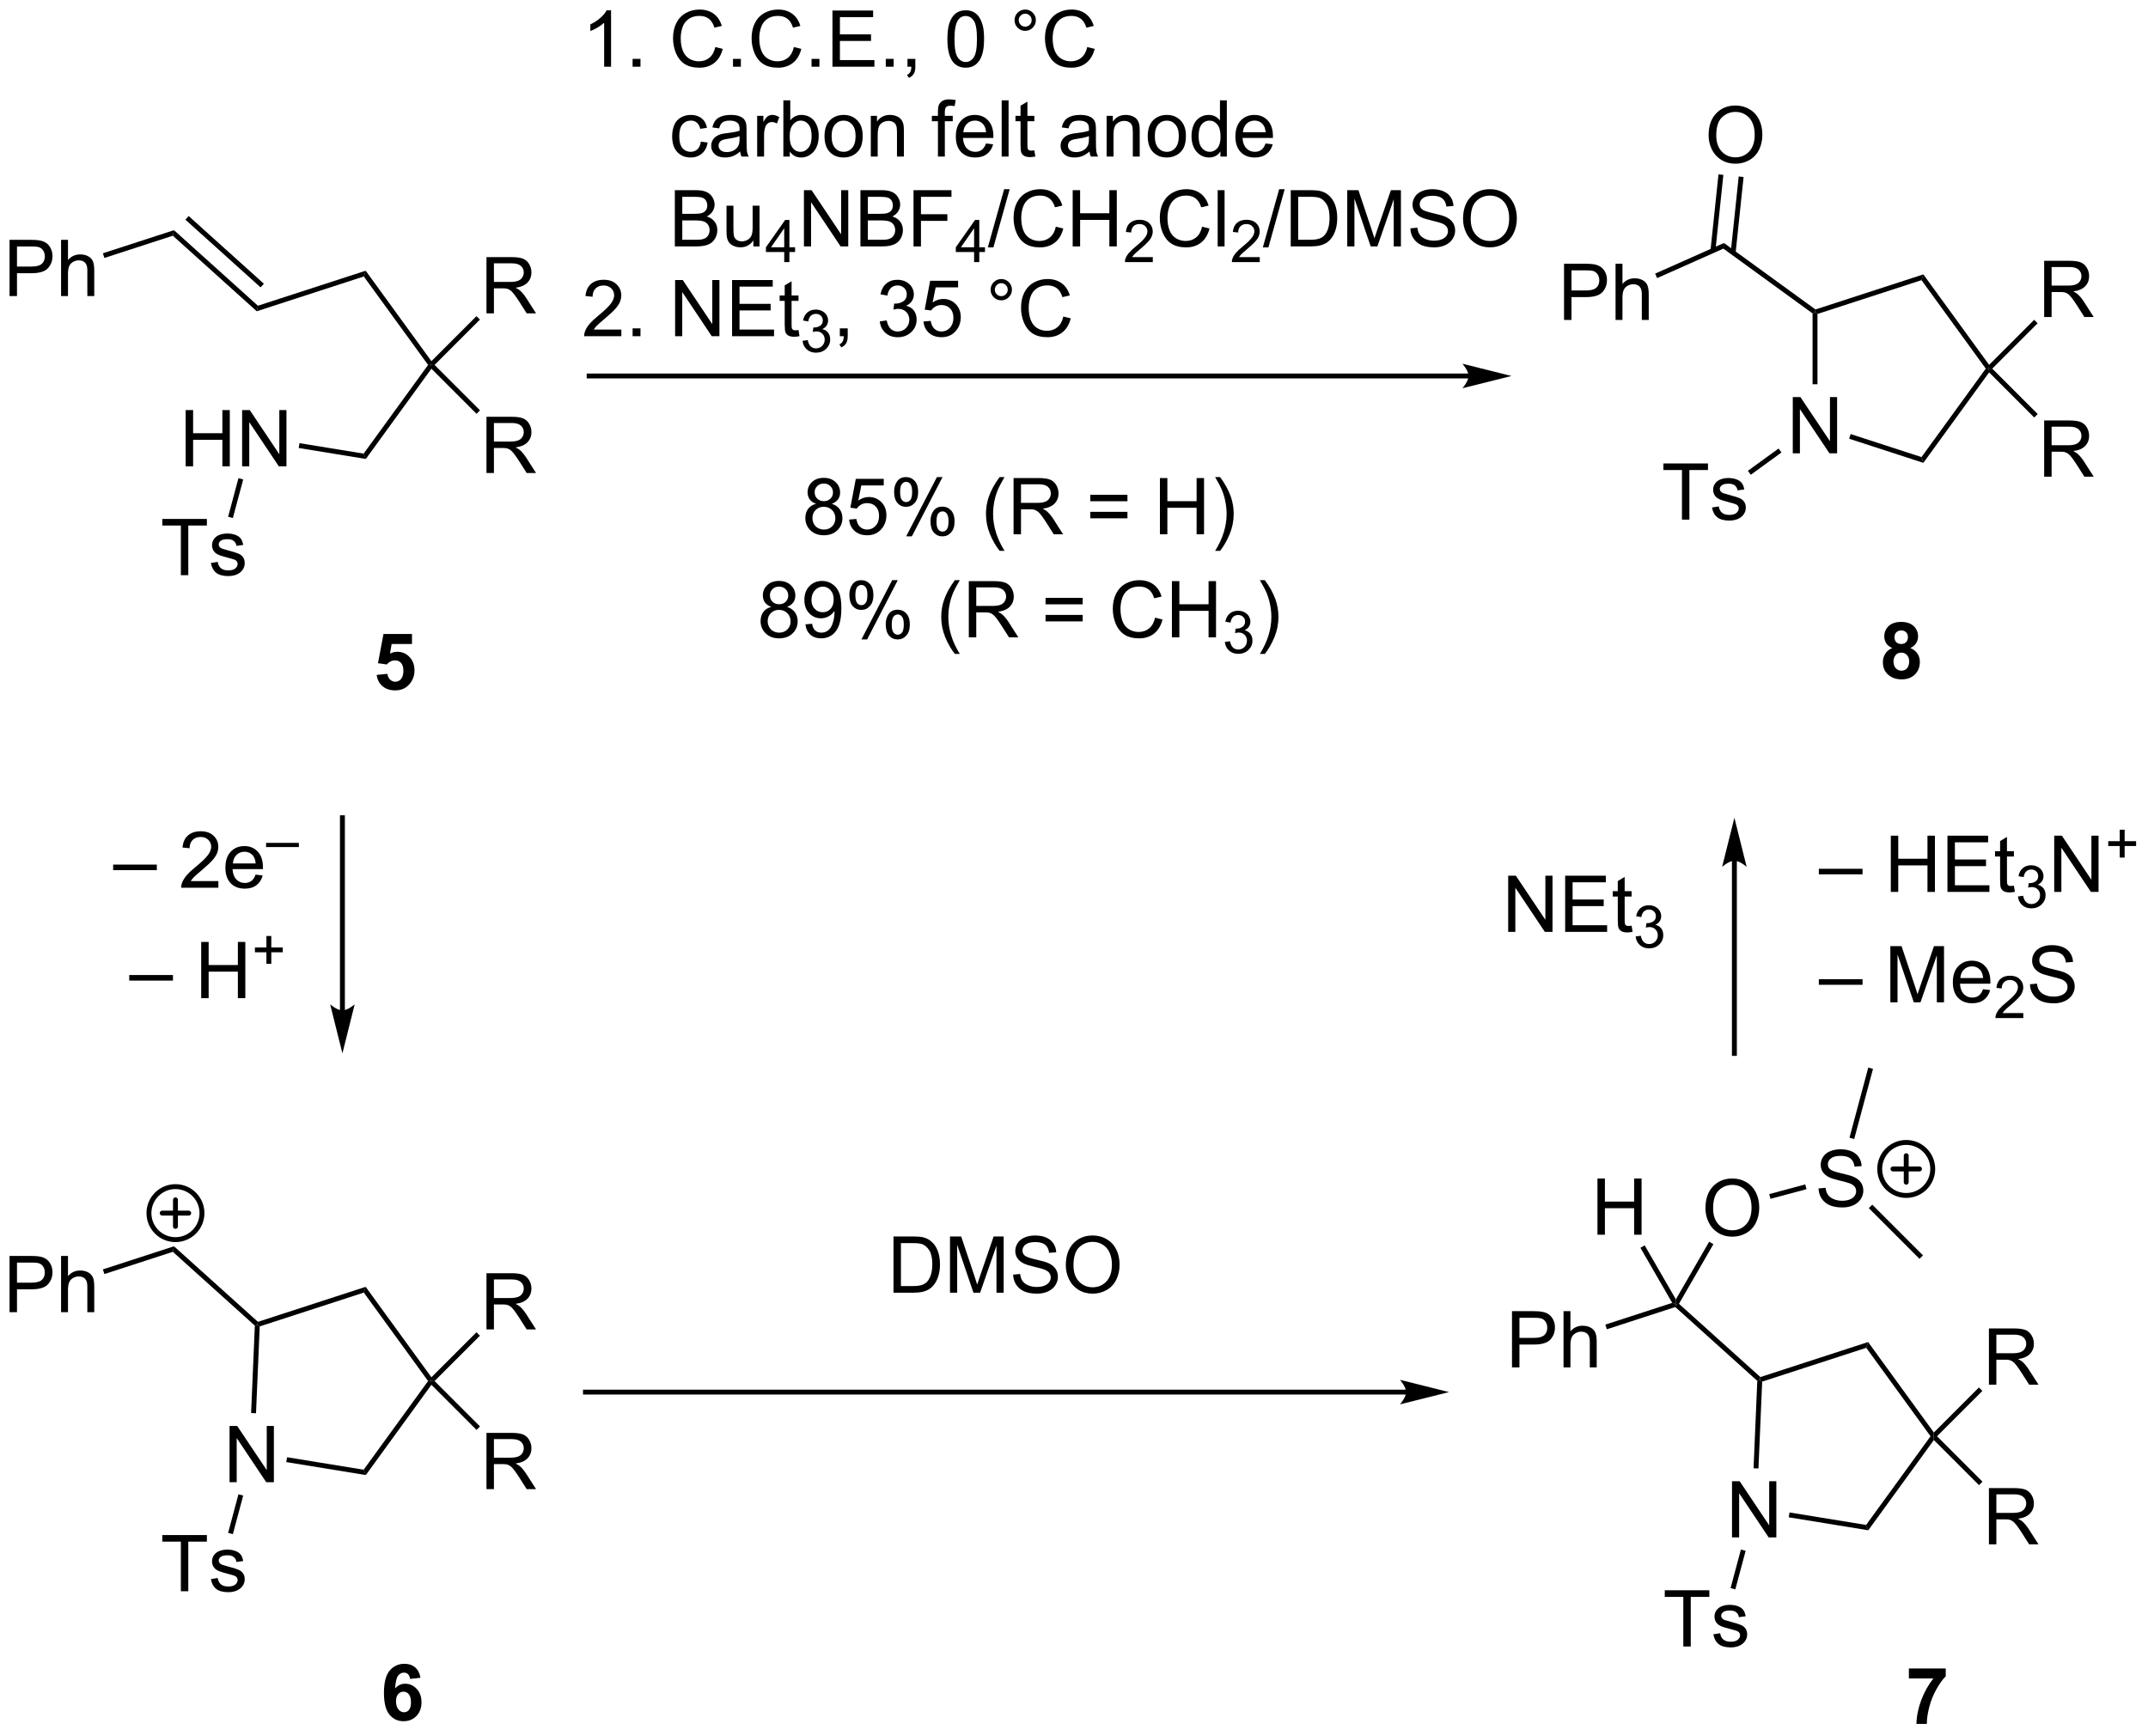 <?xml version="1.0" encoding="UTF-8"?>
<!DOCTYPE svg PUBLIC '-//W3C//DTD SVG 1.0//EN'
          'http://www.w3.org/TR/2001/REC-SVG-20010904/DTD/svg10.dtd'>
<svg stroke-dasharray="none" shape-rendering="auto" xmlns="http://www.w3.org/2000/svg" font-family="'Dialog'" text-rendering="auto" width="600" fill-opacity="1" color-interpolation="auto" color-rendering="auto" preserveAspectRatio="xMidYMid meet" font-size="12px" viewBox="0 0 600 485" fill="black" xmlns:xlink="http://www.w3.org/1999/xlink" stroke="black" image-rendering="auto" stroke-miterlimit="10" stroke-linecap="square" stroke-linejoin="miter" font-style="normal" stroke-width="1" height="485" stroke-dashoffset="0" font-weight="normal" stroke-opacity="1"
><!--Generated by the Batik Graphics2D SVG Generator--><defs id="genericDefs"
  /><g
  ><defs id="defs1"
    ><clipPath clipPathUnits="userSpaceOnUse" id="clipPath1"
      ><path d="M2.394 2.059 L227.142 2.059 L227.142 183.679 L2.394 183.679 L2.394 2.059 Z"
      /></clipPath
      ><clipPath clipPathUnits="userSpaceOnUse" id="clipPath2"
      ><path d="M2.828 1.027 L2.828 177.597 L221.327 177.597 L221.327 1.027 Z"
      /></clipPath
    ></defs
    ><g transform="scale(2.667,2.667) translate(-2.394,-2.059) matrix(1.029,0,0,1.029,-0.514,1.003)"
    ><path d="M21.724 48.504 L21.724 42.777 L22.482 42.777 L22.482 45.129 L25.459 45.129 L25.459 42.777 L26.216 42.777 L26.216 48.504 L25.459 48.504 L25.459 45.803 L22.482 45.803 L22.482 48.504 L21.724 48.504 ZM27.47 48.504 L27.47 42.777 L28.249 42.777 L31.257 47.272 L31.257 42.777 L31.983 42.777 L31.983 48.504 L31.205 48.504 L28.197 44.004 L28.197 48.504 L27.47 48.504 Z" stroke="none" clip-path="url(#clipPath2)"
    /></g
    ><g transform="matrix(2.743,0,0,2.743,-7.756,-2.818)"
    ><path d="M33.246 46.661 L33.326 46.167 L39.859 47.232 L40.082 47.775 Z" stroke="none" clip-path="url(#clipPath2)"
    /></g
    ><g transform="matrix(2.743,0,0,2.743,-7.756,-2.818)"
    ><path d="M40.082 47.775 L39.859 47.232 L46.421 38.2 L46.73 38.2 L46.76 38.584 Z" stroke="none" clip-path="url(#clipPath2)"
    /></g
    ><g transform="matrix(2.743,0,0,2.743,-7.756,-2.818)"
    ><path d="M46.76 37.816 L46.73 38.2 L46.421 38.2 L39.875 29.19 L40.066 28.602 Z" stroke="none" clip-path="url(#clipPath2)"
    /></g
    ><g transform="matrix(2.743,0,0,2.743,-7.756,-2.818)"
    ><path d="M40.066 28.602 L39.875 29.19 L28.973 32.732 L29.093 32.168 Z" stroke="none" clip-path="url(#clipPath2)"
    /></g
    ><g transform="matrix(2.743,0,0,2.743,-7.756,-2.818)"
    ><path d="M29.093 32.168 L28.973 32.732 L20.427 25.037 L20.547 24.473 ZM29.698 29.926 L22.04 23.031 L21.705 23.402 L29.363 30.298 Z" stroke="none" clip-path="url(#clipPath2)"
    /></g
    ><g transform="matrix(2.743,0,0,2.743,-7.756,-2.818)"
    ><path d="M3.8 31.184 L3.8 25.457 L5.961 25.457 Q6.532 25.457 6.831 25.512 Q7.253 25.582 7.537 25.78 Q7.823 25.975 7.998 26.332 Q8.172 26.686 8.172 27.113 Q8.172 27.843 7.706 28.35 Q7.243 28.856 6.027 28.856 L4.558 28.856 L4.558 31.184 L3.8 31.184 ZM4.558 28.178 L6.04 28.178 Q6.774 28.178 7.081 27.905 Q7.391 27.632 7.391 27.137 Q7.391 26.777 7.209 26.522 Q7.027 26.264 6.73 26.184 Q6.54 26.132 6.024 26.132 L4.558 26.132 L4.558 28.178 ZM9.047 31.184 L9.047 25.457 L9.751 25.457 L9.751 27.512 Q10.243 26.942 10.993 26.942 Q11.454 26.942 11.792 27.124 Q12.133 27.303 12.279 27.624 Q12.425 27.944 12.425 28.553 L12.425 31.184 L11.722 31.184 L11.722 28.553 Q11.722 28.027 11.493 27.788 Q11.266 27.546 10.847 27.546 Q10.534 27.546 10.258 27.71 Q9.985 27.871 9.868 28.15 Q9.751 28.426 9.751 28.913 L9.751 31.184 L9.047 31.184 Z" stroke="none" clip-path="url(#clipPath2)"
    /></g
    ><g transform="matrix(2.743,0,0,2.743,-7.756,-2.818)"
    ><path d="M20.547 24.473 L20.427 25.037 L13.459 27.302 L13.304 26.826 Z" stroke="none" clip-path="url(#clipPath2)"
    /></g
    ><g transform="matrix(2.743,0,0,2.743,-7.756,-2.818)"
    ><path d="M52.367 32.943 L52.367 27.217 L54.906 27.217 Q55.672 27.217 56.07 27.37 Q56.468 27.524 56.705 27.915 Q56.945 28.305 56.945 28.779 Q56.945 29.389 56.549 29.808 Q56.156 30.224 55.33 30.337 Q55.633 30.482 55.789 30.623 Q56.12 30.928 56.416 31.383 L57.414 32.943 L56.461 32.943 L55.703 31.751 Q55.37 31.235 55.153 30.962 Q54.94 30.688 54.771 30.579 Q54.601 30.469 54.424 30.428 Q54.297 30.399 54.002 30.399 L53.125 30.399 L53.125 32.943 L52.367 32.943 ZM53.125 29.743 L54.752 29.743 Q55.273 29.743 55.565 29.636 Q55.859 29.529 56.01 29.292 Q56.164 29.055 56.164 28.779 Q56.164 28.373 55.867 28.113 Q55.573 27.849 54.937 27.849 L53.125 27.849 L53.125 29.743 Z" stroke="none" clip-path="url(#clipPath2)"
    /></g
    ><g transform="matrix(2.743,0,0,2.743,-7.756,-2.818)"
    ><path d="M47.084 38.2 L46.73 38.2 L46.76 37.816 L51.347 33.229 L51.701 33.583 Z" stroke="none" clip-path="url(#clipPath2)"
    /></g
    ><g transform="matrix(2.743,0,0,2.743,-7.756,-2.818)"
    ><path d="M52.367 49.207 L52.367 43.48 L54.906 43.48 Q55.672 43.48 56.07 43.634 Q56.468 43.787 56.705 44.178 Q56.945 44.569 56.945 45.043 Q56.945 45.652 56.549 46.071 Q56.156 46.488 55.33 46.6 Q55.633 46.746 55.789 46.886 Q56.12 47.191 56.416 47.647 L57.414 49.207 L56.461 49.207 L55.703 48.014 Q55.37 47.498 55.153 47.225 Q54.94 46.952 54.771 46.842 Q54.601 46.733 54.424 46.691 Q54.297 46.662 54.002 46.662 L53.125 46.662 L53.125 49.207 L52.367 49.207 ZM53.125 46.006 L54.752 46.006 Q55.273 46.006 55.565 45.899 Q55.859 45.793 56.01 45.556 Q56.164 45.319 56.164 45.043 Q56.164 44.636 55.867 44.376 Q55.573 44.113 54.937 44.113 L53.125 44.113 L53.125 46.006 Z" stroke="none" clip-path="url(#clipPath2)"
    /></g
    ><g transform="matrix(2.743,0,0,2.743,-7.756,-2.818)"
    ><path d="M46.76 38.584 L46.73 38.2 L47.084 38.2 L51.709 42.825 L51.355 43.179 Z" stroke="none" clip-path="url(#clipPath2)"
    /></g
    ><g transform="matrix(2.743,0,0,2.743,-7.756,-2.818)"
    ><path d="M21.245 59.612 L21.245 54.56 L19.357 54.56 L19.357 53.885 L23.896 53.885 L23.896 54.56 L22.003 54.56 L22.003 59.612 L21.245 59.612 ZM24.304 58.372 L24.999 58.263 Q25.056 58.682 25.325 58.906 Q25.593 59.127 26.072 59.127 Q26.556 59.127 26.791 58.929 Q27.025 58.732 27.025 58.466 Q27.025 58.229 26.82 58.091 Q26.674 57.997 26.101 57.854 Q25.327 57.659 25.028 57.515 Q24.728 57.372 24.575 57.122 Q24.421 56.87 24.421 56.565 Q24.421 56.286 24.546 56.052 Q24.674 55.815 24.892 55.659 Q25.056 55.536 25.34 55.453 Q25.624 55.37 25.947 55.37 Q26.437 55.37 26.804 55.51 Q27.174 55.651 27.348 55.89 Q27.525 56.13 27.593 56.534 L26.905 56.627 Q26.859 56.307 26.632 56.127 Q26.408 55.948 25.999 55.948 Q25.515 55.948 25.306 56.109 Q25.101 56.268 25.101 56.482 Q25.101 56.62 25.187 56.729 Q25.273 56.841 25.455 56.916 Q25.562 56.956 26.077 57.096 Q26.822 57.294 27.116 57.422 Q27.413 57.549 27.58 57.791 Q27.749 58.034 27.749 58.393 Q27.749 58.745 27.544 59.054 Q27.338 59.364 26.95 59.536 Q26.564 59.706 26.077 59.706 Q25.267 59.706 24.843 59.37 Q24.421 59.034 24.304 58.372 Z" stroke="none" clip-path="url(#clipPath2)"
    /></g
    ><g transform="matrix(2.743,0,0,2.743,-7.756,-2.818)"
    ><path d="M27.11 49.739 L27.593 49.868 L26.541 53.794 L26.058 53.664 Z" stroke="none" clip-path="url(#clipPath2)"
    /></g
    ><g transform="matrix(2.743,0,0,2.743,-7.756,-2.818)"
    ><path d="M152.375 39.075 L62.822 39.075 L62.572 39.075 L62.572 39.575 L62.822 39.575 L152.375 39.575 L152.625 39.575 L152.625 39.075 L152.375 39.075 ZM156.75 39.325 L151.75 38.075 C151.75 38.075 152.375 38.778 152.375 39.325 C152.375 39.872 151.75 40.575 151.75 40.575 Z" stroke="none" clip-path="url(#clipPath2)"
    /></g
    ><g transform="matrix(2.743,0,0,2.743,-7.756,-2.818)"
    ><path d="M65.054 7.825 L64.351 7.825 L64.351 3.343 Q64.096 3.585 63.684 3.828 Q63.273 4.07 62.945 4.192 L62.945 3.513 Q63.533 3.234 63.974 2.841 Q64.416 2.445 64.601 2.075 L65.054 2.075 L65.054 7.825 ZM67.248 7.825 L67.248 7.023 L68.05 7.023 L68.05 7.825 L67.248 7.825 ZM75.67 5.817 L76.428 6.007 Q76.191 6.942 75.571 7.434 Q74.951 7.924 74.058 7.924 Q73.131 7.924 72.55 7.546 Q71.972 7.169 71.668 6.455 Q71.365 5.739 71.365 4.919 Q71.365 4.023 71.707 3.359 Q72.05 2.692 72.681 2.346 Q73.311 2 74.069 2 Q74.928 2 75.514 2.437 Q76.1 2.874 76.332 3.669 L75.584 3.843 Q75.386 3.218 75.006 2.934 Q74.629 2.648 74.053 2.648 Q73.394 2.648 72.949 2.966 Q72.506 3.281 72.326 3.815 Q72.147 4.348 72.147 4.913 Q72.147 5.645 72.36 6.19 Q72.574 6.734 73.022 7.005 Q73.472 7.273 73.996 7.273 Q74.631 7.273 75.071 6.906 Q75.514 6.538 75.67 5.817 ZM77.471 7.825 L77.471 7.023 L78.273 7.023 L78.273 7.825 L77.471 7.825 ZM83.67 5.817 L84.428 6.007 Q84.191 6.942 83.571 7.434 Q82.951 7.924 82.058 7.924 Q81.131 7.924 80.55 7.546 Q79.972 7.169 79.668 6.455 Q79.365 5.739 79.365 4.919 Q79.365 4.023 79.707 3.359 Q80.05 2.692 80.681 2.346 Q81.311 2 82.069 2 Q82.928 2 83.514 2.437 Q84.1 2.874 84.332 3.669 L83.584 3.843 Q83.386 3.218 83.006 2.934 Q82.629 2.648 82.053 2.648 Q81.394 2.648 80.949 2.966 Q80.506 3.281 80.326 3.815 Q80.147 4.348 80.147 4.913 Q80.147 5.645 80.36 6.19 Q80.574 6.734 81.022 7.005 Q81.472 7.273 81.996 7.273 Q82.631 7.273 83.071 6.906 Q83.514 6.538 83.67 5.817 ZM85.471 7.825 L85.471 7.023 L86.273 7.023 L86.273 7.825 L85.471 7.825 ZM87.6 7.825 L87.6 2.098 L91.74 2.098 L91.74 2.773 L88.358 2.773 L88.358 4.528 L91.527 4.528 L91.527 5.2 L88.358 5.2 L88.358 7.148 L91.873 7.148 L91.873 7.825 L87.6 7.825 ZM93.029 7.825 L93.029 7.023 L93.832 7.023 L93.832 7.825 L93.029 7.825 ZM95.237 7.825 L95.237 7.023 L96.039 7.023 L96.039 7.825 Q96.039 8.268 95.882 8.539 Q95.726 8.809 95.385 8.958 L95.19 8.658 Q95.414 8.559 95.518 8.369 Q95.625 8.182 95.635 7.825 L95.237 7.825 ZM99.304 5 Q99.304 3.984 99.513 3.367 Q99.721 2.747 100.132 2.411 Q100.546 2.075 101.171 2.075 Q101.632 2.075 101.979 2.26 Q102.328 2.445 102.554 2.796 Q102.781 3.145 102.908 3.648 Q103.039 4.148 103.039 5 Q103.039 6.007 102.83 6.627 Q102.625 7.247 102.21 7.585 Q101.799 7.924 101.171 7.924 Q100.343 7.924 99.869 7.328 Q99.304 6.614 99.304 5 ZM100.026 5 Q100.026 6.411 100.356 6.877 Q100.687 7.343 101.171 7.343 Q101.656 7.343 101.984 6.875 Q102.315 6.406 102.315 5 Q102.315 3.585 101.984 3.122 Q101.656 2.656 101.164 2.656 Q100.679 2.656 100.39 3.067 Q100.026 3.591 100.026 5 ZM106.143 3.083 Q106.143 2.632 106.46 2.317 Q106.781 2 107.226 2 Q107.679 2 107.994 2.317 Q108.312 2.632 108.312 3.083 Q108.312 3.531 107.992 3.851 Q107.674 4.169 107.226 4.169 Q106.781 4.169 106.46 3.854 Q106.143 3.536 106.143 3.083 ZM106.57 3.083 Q106.57 3.356 106.763 3.549 Q106.955 3.742 107.229 3.742 Q107.5 3.742 107.692 3.549 Q107.885 3.356 107.885 3.083 Q107.885 2.809 107.692 2.617 Q107.5 2.421 107.229 2.421 Q106.955 2.421 106.763 2.617 Q106.57 2.809 106.57 3.083 ZM113.545 5.817 L114.303 6.007 Q114.066 6.942 113.446 7.434 Q112.826 7.924 111.933 7.924 Q111.006 7.924 110.425 7.546 Q109.847 7.169 109.543 6.455 Q109.24 5.739 109.24 4.919 Q109.24 4.023 109.582 3.359 Q109.925 2.692 110.556 2.346 Q111.186 2 111.944 2 Q112.803 2 113.389 2.437 Q113.975 2.874 114.207 3.669 L113.459 3.843 Q113.261 3.218 112.881 2.934 Q112.504 2.648 111.928 2.648 Q111.269 2.648 110.824 2.966 Q110.381 3.281 110.201 3.815 Q110.022 4.348 110.022 4.913 Q110.022 5.645 110.235 6.19 Q110.449 6.734 110.897 7.005 Q111.347 7.273 111.871 7.273 Q112.506 7.273 112.946 6.906 Q113.389 6.538 113.545 5.817 Z" stroke="none" clip-path="url(#clipPath2)"
    /></g
    ><g transform="matrix(2.743,0,0,2.743,-7.756,-2.818)"
    ><path d="M74.198 15.454 L74.89 15.545 Q74.776 16.259 74.309 16.665 Q73.843 17.069 73.164 17.069 Q72.312 17.069 71.794 16.512 Q71.276 15.954 71.276 14.915 Q71.276 14.243 71.497 13.741 Q71.721 13.235 72.177 12.985 Q72.632 12.733 73.166 12.733 Q73.843 12.733 74.273 13.074 Q74.703 13.415 74.823 14.045 L74.14 14.149 Q74.041 13.733 73.794 13.522 Q73.546 13.311 73.195 13.311 Q72.664 13.311 72.33 13.691 Q72 14.071 72 14.897 Q72 15.733 72.32 16.113 Q72.64 16.491 73.156 16.491 Q73.57 16.491 73.846 16.238 Q74.125 15.983 74.198 15.454 ZM78.198 16.462 Q77.807 16.795 77.445 16.933 Q77.085 17.069 76.671 17.069 Q75.987 17.069 75.619 16.735 Q75.252 16.399 75.252 15.881 Q75.252 15.577 75.39 15.324 Q75.531 15.071 75.755 14.92 Q75.979 14.767 76.26 14.688 Q76.468 14.634 76.885 14.584 Q77.737 14.483 78.14 14.342 Q78.143 14.196 78.143 14.157 Q78.143 13.728 77.945 13.553 Q77.674 13.313 77.143 13.313 Q76.648 13.313 76.411 13.488 Q76.174 13.662 76.062 14.103 L75.375 14.009 Q75.468 13.569 75.682 13.298 Q75.898 13.024 76.304 12.879 Q76.71 12.733 77.244 12.733 Q77.776 12.733 78.106 12.858 Q78.44 12.983 78.596 13.173 Q78.752 13.36 78.815 13.649 Q78.851 13.829 78.851 14.298 L78.851 15.235 Q78.851 16.217 78.895 16.478 Q78.94 16.735 79.073 16.975 L78.338 16.975 Q78.229 16.756 78.198 16.462 ZM78.14 14.892 Q77.757 15.048 76.992 15.157 Q76.557 15.22 76.377 15.298 Q76.198 15.376 76.099 15.527 Q76.002 15.678 76.002 15.86 Q76.002 16.142 76.216 16.329 Q76.429 16.517 76.838 16.517 Q77.244 16.517 77.559 16.34 Q77.877 16.163 78.026 15.853 Q78.14 15.616 78.14 15.149 L78.14 14.892 ZM79.933 16.975 L79.933 12.827 L80.566 12.827 L80.566 13.454 Q80.808 13.014 81.011 12.873 Q81.217 12.733 81.464 12.733 Q81.819 12.733 82.186 12.959 L81.944 13.61 Q81.686 13.459 81.428 13.459 Q81.199 13.459 81.014 13.597 Q80.832 13.735 80.754 13.983 Q80.636 14.358 80.636 14.803 L80.636 16.975 L79.933 16.975 ZM83.254 16.975 L82.6 16.975 L82.6 11.248 L83.303 11.248 L83.303 13.29 Q83.748 12.733 84.441 12.733 Q84.824 12.733 85.165 12.886 Q85.506 13.04 85.727 13.321 Q85.949 13.6 86.074 13.996 Q86.199 14.389 86.199 14.837 Q86.199 15.905 85.67 16.488 Q85.144 17.069 84.404 17.069 Q83.67 17.069 83.254 16.454 L83.254 16.975 ZM83.246 14.868 Q83.246 15.616 83.449 15.946 Q83.779 16.491 84.347 16.491 Q84.808 16.491 85.144 16.09 Q85.48 15.688 85.48 14.897 Q85.48 14.084 85.157 13.699 Q84.834 13.311 84.379 13.311 Q83.918 13.311 83.582 13.712 Q83.246 14.11 83.246 14.868 ZM86.791 14.899 Q86.791 13.748 87.432 13.194 Q87.968 12.733 88.737 12.733 Q89.593 12.733 90.135 13.293 Q90.679 13.853 90.679 14.842 Q90.679 15.642 90.437 16.103 Q90.198 16.561 89.739 16.816 Q89.281 17.069 88.737 17.069 Q87.867 17.069 87.328 16.512 Q86.791 15.952 86.791 14.899 ZM87.515 14.899 Q87.515 15.696 87.862 16.095 Q88.21 16.491 88.737 16.491 Q89.26 16.491 89.606 16.092 Q89.955 15.694 89.955 14.876 Q89.955 14.108 89.606 13.712 Q89.257 13.313 88.737 13.313 Q88.21 13.313 87.862 13.709 Q87.515 14.103 87.515 14.899 ZM91.504 16.975 L91.504 12.827 L92.136 12.827 L92.136 13.415 Q92.592 12.733 93.457 12.733 Q93.832 12.733 94.144 12.868 Q94.459 13.001 94.615 13.22 Q94.772 13.438 94.834 13.741 Q94.873 13.936 94.873 14.423 L94.873 16.975 L94.17 16.975 L94.17 14.452 Q94.17 14.022 94.087 13.808 Q94.006 13.595 93.798 13.47 Q93.589 13.342 93.308 13.342 Q92.858 13.342 92.532 13.629 Q92.207 13.912 92.207 14.709 L92.207 16.975 L91.504 16.975 ZM98.342 16.975 L98.342 13.373 L97.722 13.373 L97.722 12.827 L98.342 12.827 L98.342 12.384 Q98.342 11.967 98.418 11.764 Q98.519 11.491 98.774 11.321 Q99.029 11.149 99.49 11.149 Q99.787 11.149 100.147 11.22 L100.043 11.834 Q99.824 11.795 99.629 11.795 Q99.308 11.795 99.175 11.933 Q99.043 12.069 99.043 12.444 L99.043 12.827 L99.85 12.827 L99.85 13.373 L99.043 13.373 L99.043 16.975 L98.342 16.975 ZM103.237 15.639 L103.963 15.728 Q103.791 16.366 103.325 16.717 Q102.862 17.069 102.14 17.069 Q101.229 17.069 100.695 16.509 Q100.164 15.946 100.164 14.936 Q100.164 13.889 100.703 13.311 Q101.242 12.733 102.101 12.733 Q102.932 12.733 103.458 13.3 Q103.987 13.866 103.987 14.892 Q103.987 14.954 103.984 15.079 L100.89 15.079 Q100.929 15.764 101.276 16.129 Q101.625 16.491 102.143 16.491 Q102.531 16.491 102.804 16.288 Q103.078 16.084 103.237 15.639 ZM100.929 14.501 L103.244 14.501 Q103.198 13.978 102.979 13.717 Q102.643 13.311 102.109 13.311 Q101.625 13.311 101.294 13.636 Q100.963 13.959 100.929 14.501 ZM104.832 16.975 L104.832 11.248 L105.535 11.248 L105.535 16.975 L104.832 16.975 ZM108.158 16.345 L108.26 16.967 Q107.963 17.03 107.729 17.03 Q107.346 17.03 107.135 16.91 Q106.924 16.788 106.838 16.59 Q106.752 16.392 106.752 15.759 L106.752 13.373 L106.237 13.373 L106.237 12.827 L106.752 12.827 L106.752 11.798 L107.453 11.376 L107.453 12.827 L108.158 12.827 L108.158 13.373 L107.453 13.373 L107.453 15.798 Q107.453 16.1 107.489 16.186 Q107.526 16.272 107.609 16.324 Q107.695 16.373 107.851 16.373 Q107.968 16.373 108.158 16.345 ZM113.776 16.462 Q113.385 16.795 113.023 16.933 Q112.664 17.069 112.25 17.069 Q111.565 17.069 111.198 16.735 Q110.83 16.399 110.83 15.881 Q110.83 15.577 110.968 15.324 Q111.109 15.071 111.333 14.92 Q111.557 14.767 111.838 14.688 Q112.046 14.634 112.463 14.584 Q113.315 14.483 113.718 14.342 Q113.721 14.196 113.721 14.157 Q113.721 13.728 113.523 13.553 Q113.252 13.313 112.721 13.313 Q112.226 13.313 111.989 13.488 Q111.752 13.662 111.64 14.103 L110.953 14.009 Q111.046 13.569 111.26 13.298 Q111.476 13.024 111.882 12.879 Q112.289 12.733 112.823 12.733 Q113.354 12.733 113.684 12.858 Q114.018 12.983 114.174 13.173 Q114.33 13.36 114.393 13.649 Q114.429 13.829 114.429 14.298 L114.429 15.235 Q114.429 16.217 114.474 16.478 Q114.518 16.735 114.651 16.975 L113.916 16.975 Q113.807 16.756 113.776 16.462 ZM113.718 14.892 Q113.335 15.048 112.57 15.157 Q112.135 15.22 111.955 15.298 Q111.776 15.376 111.677 15.527 Q111.58 15.678 111.58 15.86 Q111.58 16.142 111.794 16.329 Q112.007 16.517 112.416 16.517 Q112.823 16.517 113.138 16.34 Q113.455 16.163 113.604 15.853 Q113.718 15.616 113.718 15.149 L113.718 14.892 ZM115.519 16.975 L115.519 12.827 L116.152 12.827 L116.152 13.415 Q116.608 12.733 117.472 12.733 Q117.847 12.733 118.16 12.868 Q118.475 13.001 118.631 13.22 Q118.787 13.438 118.85 13.741 Q118.889 13.936 118.889 14.423 L118.889 16.975 L118.186 16.975 L118.186 14.452 Q118.186 14.022 118.102 13.808 Q118.022 13.595 117.813 13.47 Q117.605 13.342 117.324 13.342 Q116.873 13.342 116.548 13.629 Q116.222 13.912 116.222 14.709 L116.222 16.975 L115.519 16.975 ZM119.705 14.899 Q119.705 13.748 120.346 13.194 Q120.882 12.733 121.651 12.733 Q122.507 12.733 123.049 13.293 Q123.593 13.853 123.593 14.842 Q123.593 15.642 123.351 16.103 Q123.112 16.561 122.653 16.816 Q122.195 17.069 121.651 17.069 Q120.781 17.069 120.242 16.512 Q119.705 15.952 119.705 14.899 ZM120.429 14.899 Q120.429 15.696 120.776 16.095 Q121.125 16.491 121.651 16.491 Q122.174 16.491 122.52 16.092 Q122.869 15.694 122.869 14.876 Q122.869 14.108 122.52 13.712 Q122.171 13.313 121.651 13.313 Q121.125 13.313 120.776 13.709 Q120.429 14.103 120.429 14.899 ZM127.108 16.975 L127.108 16.452 Q126.714 17.069 125.949 17.069 Q125.451 17.069 125.035 16.795 Q124.621 16.522 124.391 16.032 Q124.162 15.54 124.162 14.905 Q124.162 14.282 124.368 13.777 Q124.576 13.272 124.99 13.004 Q125.404 12.733 125.918 12.733 Q126.293 12.733 126.584 12.892 Q126.879 13.048 127.061 13.303 L127.061 11.248 L127.761 11.248 L127.761 16.975 L127.108 16.975 ZM124.886 14.905 Q124.886 15.702 125.222 16.097 Q125.558 16.491 126.014 16.491 Q126.475 16.491 126.798 16.113 Q127.121 15.735 127.121 14.962 Q127.121 14.11 126.793 13.712 Q126.464 13.313 125.983 13.313 Q125.514 13.313 125.199 13.696 Q124.886 14.079 124.886 14.905 ZM131.705 15.639 L132.432 15.728 Q132.26 16.366 131.794 16.717 Q131.33 17.069 130.609 17.069 Q129.697 17.069 129.164 16.509 Q128.632 15.946 128.632 14.936 Q128.632 13.889 129.171 13.311 Q129.71 12.733 130.57 12.733 Q131.401 12.733 131.927 13.3 Q132.455 13.866 132.455 14.892 Q132.455 14.954 132.453 15.079 L129.359 15.079 Q129.398 15.764 129.744 16.129 Q130.093 16.491 130.612 16.491 Q131 16.491 131.273 16.288 Q131.546 16.084 131.705 15.639 ZM129.398 14.501 L131.713 14.501 Q131.666 13.978 131.447 13.717 Q131.112 13.311 130.578 13.311 Q130.093 13.311 129.763 13.636 Q129.432 13.959 129.398 14.501 Z" stroke="none" clip-path="url(#clipPath2)"
    /></g
    ><g transform="matrix(2.743,0,0,2.743,-7.756,-2.818)"
    ><path d="M71.549 26.125 L71.549 20.398 L73.698 20.398 Q74.354 20.398 74.75 20.573 Q75.148 20.745 75.372 21.107 Q75.596 21.469 75.596 21.862 Q75.596 22.229 75.395 22.555 Q75.198 22.878 74.796 23.078 Q75.315 23.229 75.593 23.596 Q75.875 23.963 75.875 24.463 Q75.875 24.867 75.703 25.213 Q75.533 25.557 75.283 25.745 Q75.033 25.932 74.656 26.029 Q74.281 26.125 73.734 26.125 L71.549 26.125 ZM72.307 22.805 L73.546 22.805 Q74.049 22.805 74.268 22.737 Q74.557 22.651 74.703 22.453 Q74.851 22.253 74.851 21.953 Q74.851 21.667 74.713 21.451 Q74.578 21.234 74.323 21.154 Q74.07 21.073 73.453 21.073 L72.307 21.073 L72.307 22.805 ZM72.307 25.448 L73.734 25.448 Q74.101 25.448 74.25 25.422 Q74.51 25.375 74.684 25.266 Q74.862 25.156 74.974 24.948 Q75.088 24.737 75.088 24.463 Q75.088 24.143 74.924 23.909 Q74.76 23.672 74.468 23.576 Q74.179 23.479 73.632 23.479 L72.307 23.479 L72.307 25.448 ZM79.546 26.125 L79.546 25.516 Q79.062 26.219 78.229 26.219 Q77.862 26.219 77.544 26.078 Q77.226 25.938 77.07 25.724 Q76.916 25.51 76.854 25.203 Q76.812 24.995 76.812 24.547 L76.812 21.977 L77.515 21.977 L77.515 24.276 Q77.515 24.828 77.557 25.018 Q77.625 25.297 77.838 25.456 Q78.054 25.612 78.369 25.612 Q78.687 25.612 78.963 25.451 Q79.242 25.289 79.356 25.01 Q79.471 24.729 79.471 24.198 L79.471 21.977 L80.174 21.977 L80.174 26.125 L79.546 26.125 Z" stroke="none" clip-path="url(#clipPath2)"
    /></g
    ><g transform="matrix(2.743,0,0,2.743,-7.756,-2.818)"
    ><path d="M82.688 27.725 L82.688 26.696 L80.825 26.696 L80.825 26.213 L82.785 23.43 L83.215 23.43 L83.215 26.213 L83.795 26.213 L83.795 26.696 L83.215 26.696 L83.215 27.725 L82.688 27.725 ZM82.688 26.213 L82.688 24.276 L81.344 26.213 L82.688 26.213 Z" stroke="none" clip-path="url(#clipPath2)"
    /></g
    ><g transform="matrix(2.743,0,0,2.743,-7.756,-2.818)"
    ><path d="M84.695 26.125 L84.695 20.398 L85.473 20.398 L88.481 24.893 L88.481 20.398 L89.208 20.398 L89.208 26.125 L88.429 26.125 L85.421 21.625 L85.421 26.125 L84.695 26.125 ZM90.448 26.125 L90.448 20.398 L92.597 20.398 Q93.253 20.398 93.649 20.573 Q94.047 20.745 94.271 21.107 Q94.495 21.469 94.495 21.862 Q94.495 22.229 94.295 22.555 Q94.097 22.878 93.696 23.078 Q94.214 23.229 94.493 23.596 Q94.774 23.963 94.774 24.463 Q94.774 24.867 94.602 25.213 Q94.433 25.557 94.183 25.745 Q93.933 25.932 93.555 26.029 Q93.18 26.125 92.633 26.125 L90.448 26.125 ZM91.206 22.805 L92.446 22.805 Q92.948 22.805 93.167 22.737 Q93.456 22.651 93.602 22.453 Q93.751 22.253 93.751 21.953 Q93.751 21.667 93.612 21.451 Q93.477 21.234 93.222 21.154 Q92.969 21.073 92.352 21.073 L91.206 21.073 L91.206 22.805 ZM91.206 25.448 L92.633 25.448 Q93.001 25.448 93.149 25.422 Q93.409 25.375 93.584 25.266 Q93.761 25.156 93.873 24.948 Q93.987 24.737 93.987 24.463 Q93.987 24.143 93.823 23.909 Q93.659 23.672 93.368 23.576 Q93.079 23.479 92.532 23.479 L91.206 23.479 L91.206 25.448 ZM95.855 26.125 L95.855 20.398 L99.719 20.398 L99.719 21.073 L96.612 21.073 L96.612 22.846 L99.3 22.846 L99.3 23.523 L96.612 23.523 L96.612 26.125 L95.855 26.125 Z" stroke="none" clip-path="url(#clipPath2)"
    /></g
    ><g transform="matrix(2.743,0,0,2.743,-7.756,-2.818)"
    ><path d="M102.025 27.725 L102.025 26.696 L100.161 26.696 L100.161 26.213 L102.122 23.43 L102.552 23.43 L102.552 26.213 L103.132 26.213 L103.132 26.696 L102.552 26.696 L102.552 27.725 L102.025 27.725 ZM102.025 26.213 L102.025 24.276 L100.681 26.213 L102.025 26.213 Z" stroke="none" clip-path="url(#clipPath2)"
    /></g
    ><g transform="matrix(2.743,0,0,2.743,-7.756,-2.818)"
    ><path d="M103.422 26.224 L105.084 20.299 L105.646 20.299 L103.99 26.224 L103.422 26.224 ZM110.348 24.117 L111.106 24.307 Q110.869 25.242 110.249 25.734 Q109.629 26.224 108.736 26.224 Q107.809 26.224 107.228 25.846 Q106.65 25.469 106.345 24.755 Q106.043 24.039 106.043 23.219 Q106.043 22.323 106.384 21.659 Q106.728 20.992 107.358 20.646 Q107.989 20.299 108.746 20.299 Q109.606 20.299 110.192 20.737 Q110.778 21.174 111.009 21.969 L110.262 22.143 Q110.064 21.518 109.684 21.234 Q109.306 20.948 108.731 20.948 Q108.072 20.948 107.626 21.266 Q107.184 21.581 107.004 22.115 Q106.824 22.648 106.824 23.213 Q106.824 23.945 107.038 24.49 Q107.251 25.034 107.699 25.305 Q108.15 25.573 108.673 25.573 Q109.309 25.573 109.749 25.206 Q110.192 24.838 110.348 24.117 ZM112.063 26.125 L112.063 20.398 L112.82 20.398 L112.82 22.75 L115.797 22.75 L115.797 20.398 L116.555 20.398 L116.555 26.125 L115.797 26.125 L115.797 23.424 L112.82 23.424 L112.82 26.125 L112.063 26.125 Z" stroke="none" clip-path="url(#clipPath2)"
    /></g
    ><g transform="matrix(2.743,0,0,2.743,-7.756,-2.818)"
    ><path d="M120.221 27.217 L120.221 27.725 L117.381 27.725 Q117.375 27.534 117.444 27.358 Q117.551 27.069 117.789 26.788 Q118.03 26.506 118.481 26.137 Q119.18 25.563 119.426 25.227 Q119.672 24.891 119.672 24.592 Q119.672 24.28 119.448 24.065 Q119.225 23.848 118.864 23.848 Q118.483 23.848 118.254 24.077 Q118.026 24.305 118.024 24.709 L117.481 24.655 Q117.537 24.047 117.901 23.731 Q118.264 23.413 118.875 23.413 Q119.494 23.413 119.854 23.756 Q120.215 24.098 120.215 24.604 Q120.215 24.862 120.11 25.112 Q120.004 25.36 119.758 25.635 Q119.514 25.91 118.946 26.391 Q118.471 26.79 118.336 26.932 Q118.201 27.075 118.114 27.217 L120.221 27.217 Z" stroke="none" clip-path="url(#clipPath2)"
    /></g
    ><g transform="matrix(2.743,0,0,2.743,-7.756,-2.818)"
    ><path d="M125.24 24.117 L125.997 24.307 Q125.76 25.242 125.141 25.734 Q124.521 26.224 123.627 26.224 Q122.701 26.224 122.12 25.846 Q121.542 25.469 121.237 24.755 Q120.935 24.039 120.935 23.219 Q120.935 22.323 121.276 21.659 Q121.62 20.992 122.25 20.646 Q122.88 20.299 123.638 20.299 Q124.497 20.299 125.083 20.737 Q125.669 21.174 125.901 21.969 L125.154 22.143 Q124.956 21.518 124.576 21.234 Q124.198 20.948 123.622 20.948 Q122.963 20.948 122.518 21.266 Q122.076 21.581 121.896 22.115 Q121.716 22.648 121.716 23.213 Q121.716 23.945 121.93 24.49 Q122.143 25.034 122.591 25.305 Q123.042 25.573 123.565 25.573 Q124.201 25.573 124.641 25.206 Q125.083 24.838 125.24 24.117 ZM126.827 26.125 L126.827 20.398 L127.53 20.398 L127.53 26.125 L126.827 26.125 Z" stroke="none" clip-path="url(#clipPath2)"
    /></g
    ><g transform="matrix(2.743,0,0,2.743,-7.756,-2.818)"
    ><path d="M131.113 27.217 L131.113 27.725 L128.273 27.725 Q128.267 27.534 128.335 27.358 Q128.443 27.069 128.681 26.788 Q128.921 26.506 129.372 26.137 Q130.072 25.563 130.318 25.227 Q130.564 24.891 130.564 24.592 Q130.564 24.28 130.339 24.065 Q130.117 23.848 129.755 23.848 Q129.374 23.848 129.146 24.077 Q128.917 24.305 128.915 24.709 L128.372 24.655 Q128.429 24.047 128.792 23.731 Q129.155 23.413 129.767 23.413 Q130.386 23.413 130.745 23.756 Q131.107 24.098 131.107 24.604 Q131.107 24.862 131.001 25.112 Q130.896 25.36 130.65 25.635 Q130.405 25.91 129.837 26.391 Q129.363 26.79 129.228 26.932 Q129.093 27.075 129.005 27.217 L131.113 27.217 Z" stroke="none" clip-path="url(#clipPath2)"
    /></g
    ><g transform="matrix(2.743,0,0,2.743,-7.756,-2.818)"
    ><path d="M131.428 26.224 L133.089 20.299 L133.652 20.299 L131.996 26.224 L131.428 26.224 ZM134.268 26.125 L134.268 20.398 L136.242 20.398 Q136.909 20.398 137.26 20.479 Q137.752 20.594 138.101 20.891 Q138.554 21.273 138.778 21.87 Q139.002 22.463 139.002 23.229 Q139.002 23.883 138.849 24.388 Q138.697 24.891 138.458 25.221 Q138.221 25.549 137.937 25.74 Q137.656 25.93 137.255 26.029 Q136.854 26.125 136.335 26.125 L134.268 26.125 ZM135.026 25.448 L136.25 25.448 Q136.815 25.448 137.138 25.344 Q137.46 25.237 137.651 25.047 Q137.922 24.776 138.07 24.323 Q138.221 23.867 138.221 23.219 Q138.221 22.32 137.927 21.838 Q137.632 21.354 137.21 21.19 Q136.906 21.073 136.229 21.073 L135.026 21.073 L135.026 25.448 ZM140.022 26.125 L140.022 20.398 L141.162 20.398 L142.519 24.453 Q142.707 25.018 142.793 25.299 Q142.889 24.987 143.097 24.383 L144.467 20.398 L145.488 20.398 L145.488 26.125 L144.756 26.125 L144.756 21.331 L143.092 26.125 L142.41 26.125 L140.754 21.25 L140.754 26.125 L140.022 26.125 ZM146.451 24.284 L147.168 24.221 Q147.217 24.651 147.402 24.927 Q147.589 25.203 147.98 25.372 Q148.371 25.542 148.858 25.542 Q149.293 25.542 149.623 25.414 Q149.957 25.284 150.118 25.06 Q150.28 24.836 150.28 24.57 Q150.28 24.299 150.123 24.099 Q149.967 23.898 149.608 23.76 Q149.379 23.672 148.589 23.482 Q147.8 23.292 147.483 23.125 Q147.074 22.909 146.871 22.591 Q146.67 22.273 146.67 21.878 Q146.67 21.445 146.915 21.068 Q147.162 20.69 147.634 20.495 Q148.108 20.299 148.686 20.299 Q149.324 20.299 149.808 20.505 Q150.295 20.711 150.556 21.109 Q150.819 21.508 150.839 22.01 L150.113 22.065 Q150.053 21.523 149.714 21.247 Q149.379 20.969 148.717 20.969 Q148.03 20.969 147.714 21.221 Q147.402 21.471 147.402 21.828 Q147.402 22.135 147.623 22.336 Q147.842 22.534 148.767 22.745 Q149.691 22.953 150.035 23.109 Q150.535 23.338 150.772 23.693 Q151.011 24.047 151.011 24.508 Q151.011 24.963 150.748 25.37 Q150.488 25.773 149.996 26 Q149.506 26.224 148.894 26.224 Q148.115 26.224 147.589 25.997 Q147.066 25.768 146.767 25.315 Q146.467 24.859 146.451 24.284 ZM151.816 23.336 Q151.816 21.909 152.582 21.104 Q153.347 20.297 154.558 20.297 Q155.35 20.297 155.985 20.677 Q156.623 21.055 156.957 21.732 Q157.293 22.409 157.293 23.268 Q157.293 24.141 156.941 24.828 Q156.589 25.516 155.944 25.87 Q155.3 26.224 154.553 26.224 Q153.746 26.224 153.108 25.833 Q152.472 25.44 152.144 24.766 Q151.816 24.088 151.816 23.336 ZM152.597 23.346 Q152.597 24.383 153.152 24.979 Q153.709 25.573 154.55 25.573 Q155.405 25.573 155.957 24.971 Q156.511 24.37 156.511 23.266 Q156.511 22.565 156.274 22.044 Q156.037 21.523 155.582 21.237 Q155.129 20.948 154.561 20.948 Q153.756 20.948 153.175 21.503 Q152.597 22.055 152.597 23.346 Z" stroke="none" clip-path="url(#clipPath2)"
    /></g
    ><g transform="matrix(2.743,0,0,2.743,-7.756,-2.818)"
    ><path d="M66.101 34.598 L66.101 35.275 L62.315 35.275 Q62.307 35.02 62.398 34.785 Q62.541 34.4 62.859 34.025 Q63.179 33.65 63.781 33.158 Q64.713 32.392 65.041 31.944 Q65.369 31.496 65.369 31.098 Q65.369 30.681 65.07 30.395 Q64.773 30.106 64.291 30.106 Q63.783 30.106 63.479 30.41 Q63.174 30.715 63.172 31.254 L62.447 31.181 Q62.523 30.371 63.007 29.95 Q63.492 29.525 64.307 29.525 Q65.132 29.525 65.612 29.983 Q66.093 30.439 66.093 31.113 Q66.093 31.457 65.953 31.791 Q65.812 32.121 65.484 32.489 Q65.158 32.856 64.401 33.496 Q63.768 34.028 63.588 34.218 Q63.408 34.408 63.291 34.598 L66.101 34.598 ZM67.248 35.275 L67.248 34.473 L68.05 34.473 L68.05 35.275 L67.248 35.275 ZM71.576 35.275 L71.576 29.548 L72.355 29.548 L75.363 34.043 L75.363 29.548 L76.089 29.548 L76.089 35.275 L75.311 35.275 L72.303 30.775 L72.303 35.275 L71.576 35.275 ZM77.377 35.275 L77.377 29.548 L81.518 29.548 L81.518 30.223 L78.135 30.223 L78.135 31.978 L81.304 31.978 L81.304 32.65 L78.135 32.65 L78.135 34.598 L81.651 34.598 L81.651 35.275 L77.377 35.275 ZM84.143 34.645 L84.244 35.267 Q83.948 35.33 83.713 35.33 Q83.33 35.33 83.119 35.21 Q82.908 35.087 82.823 34.89 Q82.737 34.692 82.737 34.059 L82.737 31.673 L82.221 31.673 L82.221 31.127 L82.737 31.127 L82.737 30.098 L83.437 29.676 L83.437 31.127 L84.143 31.127 L84.143 31.673 L83.437 31.673 L83.437 34.098 Q83.437 34.4 83.474 34.486 Q83.51 34.572 83.593 34.624 Q83.679 34.673 83.835 34.673 Q83.953 34.673 84.143 34.645 Z" stroke="none" clip-path="url(#clipPath2)"
    /></g
    ><g transform="matrix(2.743,0,0,2.743,-7.756,-2.818)"
    ><path d="M84.555 35.74 L85.082 35.67 Q85.174 36.119 85.391 36.316 Q85.61 36.514 85.924 36.514 Q86.295 36.514 86.551 36.256 Q86.809 35.998 86.809 35.617 Q86.809 35.254 86.571 35.02 Q86.334 34.783 85.967 34.783 Q85.819 34.783 85.596 34.842 L85.655 34.379 Q85.707 34.385 85.739 34.385 Q86.076 34.385 86.346 34.209 Q86.615 34.033 86.615 33.666 Q86.615 33.377 86.418 33.188 Q86.223 32.996 85.912 32.996 Q85.604 32.996 85.399 33.19 Q85.194 33.383 85.135 33.77 L84.608 33.676 Q84.705 33.145 85.047 32.853 Q85.391 32.562 85.901 32.562 Q86.252 32.562 86.547 32.713 Q86.844 32.863 87 33.125 Q87.156 33.385 87.156 33.678 Q87.156 33.957 87.006 34.185 Q86.858 34.414 86.565 34.549 Q86.946 34.637 87.156 34.914 Q87.368 35.19 87.368 35.605 Q87.368 36.168 86.957 36.56 Q86.547 36.951 85.92 36.951 Q85.356 36.951 84.981 36.615 Q84.608 36.277 84.555 35.74 Z" stroke="none" clip-path="url(#clipPath2)"
    /></g
    ><g transform="matrix(2.743,0,0,2.743,-7.756,-2.818)"
    ><path d="M88.351 35.275 L88.351 34.473 L89.153 34.473 L89.153 35.275 Q89.153 35.718 88.997 35.989 Q88.84 36.259 88.499 36.408 L88.304 36.108 Q88.528 36.009 88.632 35.819 Q88.739 35.632 88.749 35.275 L88.351 35.275 ZM92.421 33.762 L93.124 33.668 Q93.247 34.267 93.536 34.53 Q93.827 34.793 94.247 34.793 Q94.742 34.793 95.083 34.45 Q95.426 34.106 95.426 33.598 Q95.426 33.114 95.109 32.801 Q94.793 32.486 94.304 32.486 Q94.106 32.486 93.809 32.564 L93.887 31.947 Q93.958 31.955 93.999 31.955 Q94.45 31.955 94.809 31.72 Q95.168 31.486 95.168 30.996 Q95.168 30.611 94.906 30.358 Q94.645 30.103 94.231 30.103 Q93.82 30.103 93.546 30.361 Q93.273 30.619 93.195 31.134 L92.492 31.009 Q92.622 30.301 93.077 29.913 Q93.536 29.525 94.215 29.525 Q94.684 29.525 95.077 29.726 Q95.473 29.926 95.682 30.275 Q95.89 30.621 95.89 31.012 Q95.89 31.384 95.689 31.689 Q95.492 31.994 95.101 32.173 Q95.609 32.291 95.89 32.66 Q96.171 33.028 96.171 33.582 Q96.171 34.332 95.624 34.856 Q95.077 35.377 94.242 35.377 Q93.489 35.377 92.989 34.929 Q92.492 34.478 92.421 33.762 ZM96.868 33.775 L97.605 33.712 Q97.688 34.252 97.985 34.522 Q98.284 34.793 98.706 34.793 Q99.214 34.793 99.566 34.41 Q99.917 34.028 99.917 33.395 Q99.917 32.793 99.579 32.447 Q99.243 32.098 98.696 32.098 Q98.355 32.098 98.081 32.254 Q97.808 32.408 97.652 32.653 L96.993 32.567 L97.547 29.627 L100.394 29.627 L100.394 30.298 L98.11 30.298 L97.8 31.837 Q98.316 31.478 98.883 31.478 Q99.633 31.478 100.149 31.999 Q100.665 32.517 100.665 33.332 Q100.665 34.111 100.212 34.676 Q99.659 35.374 98.706 35.374 Q97.925 35.374 97.43 34.937 Q96.938 34.496 96.868 33.775 ZM103.706 30.533 Q103.706 30.082 104.024 29.767 Q104.344 29.45 104.79 29.45 Q105.243 29.45 105.558 29.767 Q105.876 30.082 105.876 30.533 Q105.876 30.981 105.555 31.301 Q105.238 31.619 104.79 31.619 Q104.344 31.619 104.024 31.304 Q103.706 30.986 103.706 30.533 ZM104.133 30.533 Q104.133 30.806 104.326 30.999 Q104.519 31.192 104.792 31.192 Q105.063 31.192 105.256 30.999 Q105.448 30.806 105.448 30.533 Q105.448 30.259 105.256 30.067 Q105.063 29.871 104.792 29.871 Q104.519 29.871 104.326 30.067 Q104.133 30.259 104.133 30.533 ZM111.109 33.267 L111.867 33.457 Q111.629 34.392 111.01 34.884 Q110.39 35.374 109.497 35.374 Q108.57 35.374 107.989 34.996 Q107.411 34.619 107.106 33.905 Q106.804 33.189 106.804 32.369 Q106.804 31.473 107.145 30.809 Q107.489 30.142 108.119 29.796 Q108.749 29.45 109.507 29.45 Q110.367 29.45 110.952 29.887 Q111.538 30.325 111.77 31.119 L111.023 31.293 Q110.825 30.668 110.445 30.384 Q110.067 30.098 109.492 30.098 Q108.833 30.098 108.387 30.416 Q107.945 30.731 107.765 31.265 Q107.585 31.798 107.585 32.364 Q107.585 33.095 107.799 33.64 Q108.012 34.184 108.46 34.455 Q108.911 34.723 109.434 34.723 Q110.07 34.723 110.51 34.356 Q110.952 33.989 111.109 33.267 Z" stroke="none" clip-path="url(#clipPath2)"
    /></g
    ><g transform="matrix(2.743,0,0,2.743,-7.756,-2.818)"
    ><path d="M26.205 152.004 L26.205 146.277 L26.983 146.277 L29.991 150.772 L29.991 146.277 L30.718 146.277 L30.718 152.004 L29.939 152.004 L26.931 147.504 L26.931 152.004 L26.205 152.004 Z" stroke="none" clip-path="url(#clipPath2)"
    /></g
    ><g transform="matrix(2.743,0,0,2.743,-7.756,-2.818)"
    ><path d="M31.98 149.954 L32.061 149.461 L39.859 150.732 L40.082 151.275 Z" stroke="none" clip-path="url(#clipPath2)"
    /></g
    ><g transform="matrix(2.743,0,0,2.743,-7.756,-2.818)"
    ><path d="M40.082 151.275 L39.859 150.732 L46.421 141.7 L46.73 141.7 L46.76 142.084 Z" stroke="none" clip-path="url(#clipPath2)"
    /></g
    ><g transform="matrix(2.743,0,0,2.743,-7.756,-2.818)"
    ><path d="M46.76 141.316 L46.73 141.7 L46.421 141.7 L39.875 132.69 L40.066 132.102 Z" stroke="none" clip-path="url(#clipPath2)"
    /></g
    ><g transform="matrix(2.743,0,0,2.743,-7.756,-2.818)"
    ><path d="M40.066 132.102 L39.875 132.69 L29.276 136.134 L29.033 135.95 L29.093 135.668 Z" stroke="none" clip-path="url(#clipPath2)"
    /></g
    ><g transform="matrix(2.743,0,0,2.743,-7.756,-2.818)"
    ><path d="M29.093 135.668 L29.033 135.95 L28.779 136.057 L20.427 128.537 L20.547 127.973 Z" stroke="none" clip-path="url(#clipPath2)"
    /></g
    ><g transform="matrix(2.743,0,0,2.743,-7.756,-2.818)"
    ><path d="M3.8 134.684 L3.8 128.957 L5.961 128.957 Q6.532 128.957 6.831 129.012 Q7.253 129.082 7.537 129.28 Q7.823 129.475 7.998 129.832 Q8.172 130.186 8.172 130.613 Q8.172 131.343 7.706 131.85 Q7.243 132.356 6.027 132.356 L4.558 132.356 L4.558 134.684 L3.8 134.684 ZM4.558 131.679 L6.04 131.679 Q6.774 131.679 7.081 131.405 Q7.391 131.132 7.391 130.637 Q7.391 130.278 7.209 130.022 Q7.027 129.764 6.73 129.684 Q6.54 129.632 6.024 129.632 L4.558 129.632 L4.558 131.679 ZM9.047 134.684 L9.047 128.957 L9.751 128.957 L9.751 131.012 Q10.243 130.441 10.993 130.441 Q11.454 130.441 11.792 130.624 Q12.133 130.804 12.279 131.124 Q12.425 131.444 12.425 132.054 L12.425 134.684 L11.722 134.684 L11.722 132.054 Q11.722 131.528 11.493 131.288 Q11.266 131.046 10.847 131.046 Q10.534 131.046 10.258 131.21 Q9.985 131.371 9.868 131.65 Q9.751 131.926 9.751 132.413 L9.751 134.684 L9.047 134.684 Z" stroke="none" clip-path="url(#clipPath2)"
    /></g
    ><g transform="matrix(2.743,0,0,2.743,-7.756,-2.818)"
    ><path d="M20.547 127.973 L20.427 128.537 L13.459 130.802 L13.304 130.326 Z" stroke="none" clip-path="url(#clipPath2)"
    /></g
    ><g transform="matrix(2.743,0,0,2.743,-7.756,-2.818)"
    ><path d="M52.367 136.443 L52.367 130.717 L54.906 130.717 Q55.672 130.717 56.07 130.87 Q56.468 131.024 56.705 131.415 Q56.945 131.805 56.945 132.279 Q56.945 132.889 56.549 133.308 Q56.156 133.725 55.33 133.837 Q55.633 133.982 55.789 134.123 Q56.12 134.428 56.416 134.883 L57.414 136.443 L56.461 136.443 L55.703 135.251 Q55.37 134.735 55.153 134.462 Q54.94 134.188 54.771 134.079 Q54.601 133.969 54.424 133.928 Q54.297 133.899 54.002 133.899 L53.125 133.899 L53.125 136.443 L52.367 136.443 ZM53.125 133.243 L54.752 133.243 Q55.273 133.243 55.565 133.136 Q55.859 133.029 56.01 132.792 Q56.164 132.555 56.164 132.279 Q56.164 131.873 55.867 131.613 Q55.573 131.35 54.937 131.35 L53.125 131.35 L53.125 133.243 Z" stroke="none" clip-path="url(#clipPath2)"
    /></g
    ><g transform="matrix(2.743,0,0,2.743,-7.756,-2.818)"
    ><path d="M47.084 141.7 L46.73 141.7 L46.76 141.316 L51.347 136.729 L51.701 137.083 Z" stroke="none" clip-path="url(#clipPath2)"
    /></g
    ><g transform="matrix(2.743,0,0,2.743,-7.756,-2.818)"
    ><path d="M52.367 152.707 L52.367 146.98 L54.906 146.98 Q55.672 146.98 56.07 147.134 Q56.468 147.287 56.705 147.678 Q56.945 148.069 56.945 148.543 Q56.945 149.152 56.549 149.571 Q56.156 149.988 55.33 150.1 Q55.633 150.246 55.789 150.386 Q56.12 150.691 56.416 151.147 L57.414 152.707 L56.461 152.707 L55.703 151.514 Q55.37 150.998 55.153 150.725 Q54.94 150.452 54.771 150.342 Q54.601 150.233 54.424 150.191 Q54.297 150.162 54.002 150.162 L53.125 150.162 L53.125 152.707 L52.367 152.707 ZM53.125 149.506 L54.752 149.506 Q55.273 149.506 55.565 149.399 Q55.859 149.293 56.01 149.056 Q56.164 148.819 56.164 148.543 Q56.164 148.136 55.867 147.876 Q55.573 147.613 54.937 147.613 L53.125 147.613 L53.125 149.506 Z" stroke="none" clip-path="url(#clipPath2)"
    /></g
    ><g transform="matrix(2.743,0,0,2.743,-7.756,-2.818)"
    ><path d="M46.76 142.084 L46.73 141.7 L47.084 141.7 L51.709 146.325 L51.355 146.679 Z" stroke="none" clip-path="url(#clipPath2)"
    /></g
    ><g transform="matrix(2.743,0,0,2.743,-7.756,-2.818)"
    ><path d="M21.245 163.112 L21.245 158.06 L19.357 158.06 L19.357 157.385 L23.896 157.385 L23.896 158.06 L22.003 158.06 L22.003 163.112 L21.245 163.112 ZM24.304 161.872 L24.999 161.763 Q25.056 162.182 25.325 162.406 Q25.593 162.627 26.072 162.627 Q26.556 162.627 26.791 162.429 Q27.025 162.232 27.025 161.966 Q27.025 161.729 26.82 161.591 Q26.674 161.497 26.101 161.354 Q25.327 161.159 25.028 161.015 Q24.728 160.872 24.575 160.622 Q24.421 160.37 24.421 160.065 Q24.421 159.786 24.546 159.552 Q24.674 159.315 24.892 159.159 Q25.056 159.036 25.34 158.953 Q25.624 158.87 25.947 158.87 Q26.437 158.87 26.804 159.01 Q27.174 159.151 27.348 159.39 Q27.525 159.63 27.593 160.034 L26.905 160.127 Q26.859 159.807 26.632 159.627 Q26.408 159.448 25.999 159.448 Q25.515 159.448 25.306 159.609 Q25.101 159.768 25.101 159.982 Q25.101 160.12 25.187 160.229 Q25.273 160.341 25.455 160.417 Q25.562 160.456 26.077 160.596 Q26.822 160.794 27.116 160.922 Q27.413 161.049 27.58 161.292 Q27.749 161.534 27.749 161.893 Q27.749 162.245 27.544 162.554 Q27.338 162.864 26.95 163.036 Q26.564 163.206 26.077 163.206 Q25.267 163.206 24.843 162.87 Q24.421 162.534 24.304 161.872 Z" stroke="none" clip-path="url(#clipPath2)"
    /></g
    ><g transform="matrix(2.743,0,0,2.743,-7.756,-2.818)"
    ><path d="M27.11 153.239 L27.593 153.368 L26.541 157.294 L26.058 157.164 Z" stroke="none" clip-path="url(#clipPath2)"
    /></g
    ><g transform="matrix(2.743,0,0,2.743,-7.756,-2.818)"
    ><path d="M37.947 103.95 L37.947 84.325 L37.947 84.075 L37.447 84.075 L37.447 84.325 L37.447 103.95 L37.447 104.2 L37.947 104.2 L37.947 103.95 ZM37.697 108.325 L38.947 103.325 C38.947 103.325 38.244 103.95 37.697 103.95 C37.151 103.95 36.447 103.325 36.447 103.325 Z" stroke="none" clip-path="url(#clipPath2)"
    /></g
    ><g transform="matrix(2.743,0,0,2.743,-7.756,-2.818)"
    ><path d="M185.393 47.2 L185.393 41.473 L186.171 41.473 L189.179 45.968 L189.179 41.473 L189.906 41.473 L189.906 47.2 L189.127 47.2 L186.119 42.7 L186.119 47.2 L185.393 47.2 Z" stroke="none" clip-path="url(#clipPath2)"
    /></g
    ><g transform="matrix(2.743,0,0,2.743,-7.756,-2.818)"
    ><path d="M187.408 32.952 L187.658 32.825 L187.908 33.007 L187.908 40.166 L187.408 40.166 Z" stroke="none" clip-path="url(#clipPath2)"
    /></g
    ><g transform="matrix(2.743,0,0,2.743,-7.756,-2.818)"
    ><path d="M191.131 45.716 L191.286 45.241 L198.5 47.585 L198.691 48.173 Z" stroke="none" clip-path="url(#clipPath2)"
    /></g
    ><g transform="matrix(2.743,0,0,2.743,-7.756,-2.818)"
    ><path d="M198.691 48.173 L198.5 47.585 L205.046 38.575 L205.355 38.575 L205.385 38.959 Z" stroke="none" clip-path="url(#clipPath2)"
    /></g
    ><g transform="matrix(2.743,0,0,2.743,-7.756,-2.818)"
    ><path d="M205.385 38.191 L205.355 38.575 L205.046 38.575 L198.5 29.565 L198.691 28.977 Z" stroke="none" clip-path="url(#clipPath2)"
    /></g
    ><g transform="matrix(2.743,0,0,2.743,-7.756,-2.818)"
    ><path d="M198.691 28.977 L198.5 29.565 L187.908 33.007 L187.658 32.825 L187.702 32.548 Z" stroke="none" clip-path="url(#clipPath2)"
    /></g
    ><g transform="matrix(2.743,0,0,2.743,-7.756,-2.818)"
    ><path d="M187.702 32.548 L187.658 32.825 L187.408 32.952 L178.324 26.353 L178.385 25.778 Z" stroke="none" clip-path="url(#clipPath2)"
    /></g
    ><g transform="matrix(2.743,0,0,2.743,-7.756,-2.818)"
    ><path d="M162.099 33.618 L162.099 27.891 L164.26 27.891 Q164.831 27.891 165.13 27.946 Q165.552 28.016 165.836 28.214 Q166.122 28.41 166.297 28.766 Q166.471 29.12 166.471 29.548 Q166.471 30.277 166.005 30.785 Q165.542 31.29 164.325 31.29 L162.857 31.29 L162.857 33.618 L162.099 33.618 ZM162.857 30.613 L164.338 30.613 Q165.073 30.613 165.38 30.339 Q165.69 30.066 165.69 29.571 Q165.69 29.212 165.508 28.956 Q165.325 28.699 165.029 28.618 Q164.838 28.566 164.323 28.566 L162.857 28.566 L162.857 30.613 ZM167.346 33.618 L167.346 27.891 L168.049 27.891 L168.049 29.946 Q168.542 29.376 169.292 29.376 Q169.752 29.376 170.091 29.558 Q170.432 29.738 170.578 30.058 Q170.724 30.378 170.724 30.988 L170.724 33.618 L170.021 33.618 L170.021 30.988 Q170.021 30.462 169.792 30.222 Q169.565 29.98 169.146 29.98 Q168.833 29.98 168.557 30.144 Q168.284 30.305 168.167 30.584 Q168.049 30.86 168.049 31.347 L168.049 33.618 L167.346 33.618 Z" stroke="none" clip-path="url(#clipPath2)"
    /></g
    ><g transform="matrix(2.743,0,0,2.743,-7.756,-2.818)"
    ><path d="M178.385 25.778 L178.324 26.353 L171.58 29.355 L171.377 28.898 Z" stroke="none" clip-path="url(#clipPath2)"
    /></g
    ><g transform="matrix(2.743,0,0,2.743,-7.756,-2.818)"
    ><path d="M176.82 14.814 Q176.82 13.387 177.585 12.583 Q178.351 11.775 179.562 11.775 Q180.354 11.775 180.989 12.156 Q181.627 12.533 181.96 13.21 Q182.296 13.887 182.296 14.747 Q182.296 15.619 181.945 16.307 Q181.593 16.994 180.947 17.348 Q180.304 17.703 179.557 17.703 Q178.749 17.703 178.111 17.312 Q177.476 16.919 177.148 16.244 Q176.82 15.567 176.82 14.814 ZM177.601 14.825 Q177.601 15.861 178.156 16.458 Q178.713 17.051 179.554 17.051 Q180.408 17.051 180.96 16.45 Q181.515 15.848 181.515 14.744 Q181.515 14.044 181.278 13.523 Q181.041 13.002 180.585 12.716 Q180.132 12.426 179.565 12.426 Q178.76 12.426 178.179 12.981 Q177.601 13.533 177.601 14.825 Z" stroke="none" clip-path="url(#clipPath2)"
    /></g
    ><g transform="matrix(2.743,0,0,2.743,-7.756,-2.818)"
    ><path d="M179.57 26.794 L180.383 19.056 L179.886 19.004 L179.073 26.742 ZM177.512 26.578 L178.325 18.84 L177.827 18.788 L177.014 26.525 Z" stroke="none" clip-path="url(#clipPath2)"
    /></g
    ><g transform="matrix(2.743,0,0,2.743,-7.756,-2.818)"
    ><path d="M210.992 33.318 L210.992 27.592 L213.531 27.592 Q214.297 27.592 214.695 27.745 Q215.094 27.899 215.33 28.29 Q215.57 28.68 215.57 29.154 Q215.57 29.764 215.174 30.183 Q214.781 30.599 213.955 30.712 Q214.257 30.857 214.414 30.998 Q214.744 31.303 215.041 31.758 L216.039 33.318 L215.086 33.318 L214.328 32.126 Q213.994 31.61 213.778 31.337 Q213.565 31.063 213.396 30.954 Q213.226 30.844 213.049 30.803 Q212.922 30.774 212.627 30.774 L211.75 30.774 L211.75 33.318 L210.992 33.318 ZM211.75 30.118 L213.377 30.118 Q213.898 30.118 214.19 30.011 Q214.484 29.904 214.635 29.667 Q214.789 29.43 214.789 29.154 Q214.789 28.748 214.492 28.488 Q214.198 28.224 213.562 28.224 L211.75 28.224 L211.75 30.118 Z" stroke="none" clip-path="url(#clipPath2)"
    /></g
    ><g transform="matrix(2.743,0,0,2.743,-7.756,-2.818)"
    ><path d="M205.708 38.575 L205.355 38.575 L205.385 38.191 L209.972 33.604 L210.326 33.958 Z" stroke="none" clip-path="url(#clipPath2)"
    /></g
    ><g transform="matrix(2.743,0,0,2.743,-7.756,-2.818)"
    ><path d="M210.992 49.582 L210.992 43.855 L213.531 43.855 Q214.297 43.855 214.695 44.009 Q215.094 44.162 215.33 44.553 Q215.57 44.944 215.57 45.418 Q215.57 46.027 215.174 46.446 Q214.781 46.863 213.955 46.975 Q214.257 47.121 214.414 47.261 Q214.744 47.566 215.041 48.022 L216.039 49.582 L215.086 49.582 L214.328 48.389 Q213.994 47.873 213.778 47.6 Q213.565 47.327 213.396 47.217 Q213.226 47.108 213.049 47.066 Q212.922 47.037 212.627 47.037 L211.75 47.037 L211.75 49.582 L210.992 49.582 ZM211.75 46.381 L213.377 46.381 Q213.898 46.381 214.19 46.274 Q214.484 46.168 214.635 45.931 Q214.789 45.694 214.789 45.418 Q214.789 45.011 214.492 44.751 Q214.198 44.488 213.562 44.488 L211.75 44.488 L211.75 46.381 Z" stroke="none" clip-path="url(#clipPath2)"
    /></g
    ><g transform="matrix(2.743,0,0,2.743,-7.756,-2.818)"
    ><path d="M205.385 38.959 L205.355 38.575 L205.708 38.575 L210.334 43.2 L209.98 43.554 Z" stroke="none" clip-path="url(#clipPath2)"
    /></g
    ><g transform="matrix(2.743,0,0,2.743,-7.756,-2.818)"
    ><path d="M174.106 53.959 L174.106 48.907 L172.218 48.907 L172.218 48.233 L176.757 48.233 L176.757 48.907 L174.864 48.907 L174.864 53.959 L174.106 53.959 ZM177.165 52.72 L177.86 52.611 Q177.917 53.03 178.185 53.254 Q178.454 53.475 178.933 53.475 Q179.417 53.475 179.651 53.277 Q179.886 53.079 179.886 52.814 Q179.886 52.577 179.68 52.439 Q179.534 52.345 178.961 52.202 Q178.188 52.006 177.888 51.863 Q177.589 51.72 177.435 51.47 Q177.282 51.217 177.282 50.913 Q177.282 50.634 177.407 50.4 Q177.534 50.163 177.753 50.006 Q177.917 49.884 178.201 49.801 Q178.485 49.717 178.808 49.717 Q179.297 49.717 179.665 49.858 Q180.034 49.999 180.209 50.238 Q180.386 50.478 180.454 50.881 L179.766 50.975 Q179.719 50.655 179.493 50.475 Q179.269 50.295 178.86 50.295 Q178.375 50.295 178.167 50.457 Q177.961 50.616 177.961 50.829 Q177.961 50.967 178.047 51.077 Q178.133 51.189 178.316 51.264 Q178.422 51.303 178.938 51.444 Q179.683 51.642 179.977 51.769 Q180.274 51.897 180.441 52.139 Q180.61 52.381 180.61 52.741 Q180.61 53.092 180.404 53.402 Q180.198 53.712 179.81 53.884 Q179.425 54.053 178.938 54.053 Q178.128 54.053 177.704 53.717 Q177.282 53.381 177.165 52.72 Z" stroke="none" clip-path="url(#clipPath2)"
    /></g
    ><g transform="matrix(2.743,0,0,2.743,-7.756,-2.818)"
    ><path d="M183.946 46.713 L184.24 47.118 L181.118 49.386 L180.824 48.981 Z" stroke="none" clip-path="url(#clipPath2)"
    /></g
    ><g transform="matrix(2.743,0,0,2.743,-7.756,-2.818)"
    ><path d="M85.928 52.343 Q85.49 52.184 85.279 51.888 Q85.069 51.591 85.069 51.177 Q85.069 50.552 85.516 50.127 Q85.967 49.7 86.714 49.7 Q87.464 49.7 87.92 50.135 Q88.379 50.57 88.379 51.195 Q88.379 51.593 88.168 51.89 Q87.959 52.184 87.535 52.343 Q88.061 52.515 88.337 52.898 Q88.613 53.281 88.613 53.812 Q88.613 54.546 88.092 55.049 Q87.574 55.549 86.725 55.549 Q85.879 55.549 85.358 55.046 Q84.839 54.544 84.839 53.794 Q84.839 53.234 85.121 52.859 Q85.404 52.481 85.928 52.343 ZM85.787 51.153 Q85.787 51.559 86.048 51.817 Q86.311 52.075 86.73 52.075 Q87.136 52.075 87.394 51.82 Q87.654 51.562 87.654 51.192 Q87.654 50.804 87.386 50.541 Q87.121 50.278 86.722 50.278 Q86.319 50.278 86.053 50.536 Q85.787 50.794 85.787 51.153 ZM85.561 53.796 Q85.561 54.098 85.704 54.38 Q85.847 54.661 86.129 54.815 Q86.41 54.968 86.733 54.968 Q87.238 54.968 87.566 54.645 Q87.894 54.32 87.894 53.82 Q87.894 53.312 87.556 52.981 Q87.217 52.648 86.709 52.648 Q86.214 52.648 85.886 52.976 Q85.561 53.304 85.561 53.796 ZM89.296 53.95 L90.033 53.888 Q90.117 54.427 90.414 54.697 Q90.713 54.968 91.135 54.968 Q91.643 54.968 91.994 54.585 Q92.346 54.203 92.346 53.57 Q92.346 52.968 92.007 52.622 Q91.671 52.273 91.125 52.273 Q90.783 52.273 90.51 52.429 Q90.237 52.583 90.08 52.828 L89.421 52.742 L89.976 49.802 L92.823 49.802 L92.823 50.473 L90.539 50.473 L90.229 52.013 Q90.744 51.653 91.312 51.653 Q92.062 51.653 92.578 52.174 Q93.093 52.692 93.093 53.507 Q93.093 54.286 92.64 54.851 Q92.088 55.549 91.135 55.549 Q90.354 55.549 89.859 55.111 Q89.367 54.671 89.296 53.95 ZM93.879 51.098 Q93.879 50.484 94.186 50.054 Q94.496 49.624 95.082 49.624 Q95.621 49.624 95.972 50.01 Q96.326 50.395 96.326 51.14 Q96.326 51.867 95.97 52.26 Q95.613 52.653 95.089 52.653 Q94.569 52.653 94.222 52.268 Q93.879 51.88 93.879 51.098 ZM95.1 50.109 Q94.839 50.109 94.665 50.335 Q94.49 50.562 94.49 51.169 Q94.49 51.718 94.665 51.945 Q94.842 52.169 95.1 52.169 Q95.365 52.169 95.54 51.942 Q95.714 51.716 95.714 51.114 Q95.714 50.559 95.537 50.335 Q95.363 50.109 95.1 50.109 ZM95.105 55.661 L98.238 49.624 L98.808 49.624 L95.686 55.661 L95.105 55.661 ZM97.582 54.106 Q97.582 53.489 97.889 53.062 Q98.199 52.632 98.787 52.632 Q99.326 52.632 99.681 53.018 Q100.035 53.403 100.035 54.148 Q100.035 54.874 99.675 55.268 Q99.319 55.661 98.793 55.661 Q98.272 55.661 97.925 55.273 Q97.582 54.882 97.582 54.106 ZM98.808 53.117 Q98.543 53.117 98.368 53.343 Q98.194 53.57 98.194 54.177 Q98.194 54.723 98.368 54.95 Q98.545 55.177 98.803 55.177 Q99.074 55.177 99.246 54.95 Q99.42 54.723 99.42 54.122 Q99.42 53.567 99.243 53.343 Q99.069 53.117 98.808 53.117 ZM104.621 57.135 Q104.037 56.401 103.634 55.416 Q103.233 54.429 103.233 53.374 Q103.233 52.445 103.535 51.593 Q103.886 50.606 104.621 49.624 L105.123 49.624 Q104.652 50.437 104.498 50.786 Q104.261 51.325 104.123 51.911 Q103.957 52.64 103.957 53.38 Q103.957 55.257 105.123 57.135 L104.621 57.135 ZM106.043 55.45 L106.043 49.723 L108.582 49.723 Q109.347 49.723 109.746 49.877 Q110.144 50.031 110.381 50.421 Q110.621 50.812 110.621 51.286 Q110.621 51.895 110.225 52.315 Q109.832 52.731 109.006 52.843 Q109.308 52.989 109.464 53.13 Q109.795 53.434 110.092 53.89 L111.089 55.45 L110.136 55.45 L109.379 54.257 Q109.045 53.742 108.829 53.468 Q108.615 53.195 108.446 53.085 Q108.277 52.976 108.1 52.934 Q107.972 52.906 107.678 52.906 L106.8 52.906 L106.8 55.45 L106.043 55.45 ZM106.8 52.249 L108.428 52.249 Q108.949 52.249 109.24 52.143 Q109.535 52.036 109.686 51.799 Q109.839 51.562 109.839 51.286 Q109.839 50.88 109.543 50.619 Q109.248 50.356 108.613 50.356 L106.8 50.356 L106.8 52.249 ZM117.639 52.083 L113.858 52.083 L113.858 51.427 L117.639 51.427 L117.639 52.083 ZM117.639 53.82 L113.858 53.82 L113.858 53.163 L117.639 53.163 L117.639 53.82 ZM120.948 55.45 L120.948 49.723 L121.705 49.723 L121.705 52.075 L124.682 52.075 L124.682 49.723 L125.44 49.723 L125.44 55.45 L124.682 55.45 L124.682 52.749 L121.705 52.749 L121.705 55.45 L120.948 55.45 ZM127.074 57.135 L126.569 57.135 Q127.738 55.257 127.738 53.38 Q127.738 52.645 127.569 51.921 Q127.436 51.335 127.199 50.796 Q127.045 50.445 126.569 49.624 L127.074 49.624 Q127.808 50.606 128.16 51.593 Q128.459 52.445 128.459 53.374 Q128.459 54.429 128.056 55.416 Q127.652 56.401 127.074 57.135 Z" stroke="none" clip-path="url(#clipPath2)"
    /></g
    ><g transform="matrix(2.743,0,0,2.743,-7.756,-2.818)"
    ><path d="M81.371 62.843 Q80.933 62.684 80.722 62.388 Q80.511 62.091 80.511 61.677 Q80.511 61.052 80.959 60.627 Q81.41 60.2 82.157 60.2 Q82.907 60.2 83.363 60.635 Q83.821 61.07 83.821 61.695 Q83.821 62.093 83.611 62.39 Q83.402 62.684 82.978 62.843 Q83.504 63.015 83.78 63.398 Q84.056 63.781 84.056 64.312 Q84.056 65.046 83.535 65.549 Q83.017 66.049 82.168 66.049 Q81.321 66.049 80.801 65.546 Q80.282 65.044 80.282 64.294 Q80.282 63.734 80.564 63.359 Q80.847 62.981 81.371 62.843 ZM81.23 61.653 Q81.23 62.059 81.491 62.317 Q81.754 62.575 82.173 62.575 Q82.579 62.575 82.837 62.32 Q83.097 62.062 83.097 61.692 Q83.097 61.304 82.829 61.041 Q82.564 60.778 82.165 60.778 Q81.761 60.778 81.496 61.036 Q81.23 61.294 81.23 61.653 ZM81.004 64.296 Q81.004 64.598 81.147 64.88 Q81.29 65.161 81.571 65.315 Q81.853 65.468 82.176 65.468 Q82.681 65.468 83.009 65.145 Q83.337 64.82 83.337 64.32 Q83.337 63.812 82.999 63.481 Q82.66 63.148 82.152 63.148 Q81.657 63.148 81.329 63.476 Q81.004 63.804 81.004 64.296 ZM84.844 64.624 L85.521 64.562 Q85.606 65.038 85.849 65.255 Q86.091 65.468 86.469 65.468 Q86.794 65.468 87.036 65.32 Q87.281 65.171 87.437 64.924 Q87.594 64.677 87.698 64.255 Q87.805 63.833 87.805 63.395 Q87.805 63.348 87.802 63.255 Q87.591 63.591 87.224 63.799 Q86.859 64.007 86.435 64.007 Q85.724 64.007 85.231 63.492 Q84.739 62.976 84.739 62.132 Q84.739 61.263 85.252 60.731 Q85.765 60.2 86.539 60.2 Q87.099 60.2 87.56 60.502 Q88.023 60.802 88.263 61.359 Q88.505 61.913 88.505 62.968 Q88.505 64.067 88.265 64.718 Q88.028 65.367 87.557 65.708 Q87.086 66.049 86.453 66.049 Q85.781 66.049 85.354 65.677 Q84.93 65.302 84.844 64.624 ZM87.724 62.098 Q87.724 61.492 87.401 61.138 Q87.078 60.781 86.625 60.781 Q86.156 60.781 85.807 61.163 Q85.461 61.546 85.461 62.156 Q85.461 62.703 85.791 63.046 Q86.122 63.388 86.606 63.388 Q87.094 63.388 87.409 63.046 Q87.724 62.703 87.724 62.098 ZM89.321 61.598 Q89.321 60.984 89.629 60.554 Q89.939 60.124 90.525 60.124 Q91.064 60.124 91.415 60.51 Q91.769 60.895 91.769 61.64 Q91.769 62.367 91.412 62.76 Q91.056 63.153 90.532 63.153 Q90.011 63.153 89.665 62.768 Q89.321 62.38 89.321 61.598 ZM90.543 60.609 Q90.282 60.609 90.108 60.835 Q89.933 61.062 89.933 61.669 Q89.933 62.218 90.108 62.445 Q90.285 62.669 90.543 62.669 Q90.808 62.669 90.983 62.442 Q91.157 62.216 91.157 61.614 Q91.157 61.059 90.98 60.835 Q90.806 60.609 90.543 60.609 ZM90.548 66.161 L93.681 60.124 L94.251 60.124 L91.129 66.161 L90.548 66.161 ZM93.025 64.606 Q93.025 63.989 93.332 63.562 Q93.642 63.132 94.23 63.132 Q94.769 63.132 95.124 63.518 Q95.478 63.903 95.478 64.648 Q95.478 65.374 95.118 65.768 Q94.761 66.161 94.236 66.161 Q93.715 66.161 93.368 65.773 Q93.025 65.382 93.025 64.606 ZM94.251 63.617 Q93.986 63.617 93.811 63.843 Q93.636 64.07 93.636 64.677 Q93.636 65.223 93.811 65.45 Q93.988 65.677 94.246 65.677 Q94.517 65.677 94.689 65.45 Q94.863 65.223 94.863 64.622 Q94.863 64.067 94.686 63.843 Q94.511 63.617 94.251 63.617 ZM100.064 67.635 Q99.48 66.9 99.077 65.916 Q98.676 64.929 98.676 63.874 Q98.676 62.945 98.978 62.093 Q99.329 61.106 100.064 60.124 L100.566 60.124 Q100.095 60.937 99.941 61.286 Q99.704 61.825 99.566 62.411 Q99.4 63.14 99.4 63.88 Q99.4 65.757 100.566 67.635 L100.064 67.635 ZM101.486 65.95 L101.486 60.223 L104.025 60.223 Q104.79 60.223 105.189 60.377 Q105.587 60.531 105.824 60.921 Q106.064 61.312 106.064 61.786 Q106.064 62.395 105.668 62.815 Q105.275 63.231 104.449 63.343 Q104.751 63.489 104.907 63.63 Q105.238 63.934 105.535 64.39 L106.532 65.95 L105.579 65.95 L104.821 64.757 Q104.488 64.242 104.272 63.968 Q104.058 63.695 103.889 63.585 Q103.72 63.476 103.543 63.434 Q103.415 63.406 103.121 63.406 L102.243 63.406 L102.243 65.95 L101.486 65.95 ZM102.243 62.749 L103.871 62.749 Q104.392 62.749 104.683 62.643 Q104.978 62.536 105.129 62.299 Q105.282 62.062 105.282 61.786 Q105.282 61.38 104.986 61.119 Q104.691 60.856 104.056 60.856 L102.243 60.856 L102.243 62.749 ZM113.082 62.583 L109.301 62.583 L109.301 61.927 L113.082 61.927 L113.082 62.583 ZM113.082 64.32 L109.301 64.32 L109.301 63.663 L113.082 63.663 L113.082 64.32 ZM120.453 63.942 L121.211 64.132 Q120.974 65.067 120.354 65.559 Q119.734 66.049 118.841 66.049 Q117.914 66.049 117.333 65.671 Q116.755 65.294 116.45 64.58 Q116.148 63.864 116.148 63.044 Q116.148 62.148 116.489 61.484 Q116.833 60.817 117.463 60.471 Q118.094 60.124 118.851 60.124 Q119.711 60.124 120.297 60.562 Q120.883 60.999 121.114 61.794 L120.367 61.968 Q120.169 61.343 119.789 61.059 Q119.411 60.773 118.836 60.773 Q118.177 60.773 117.731 61.091 Q117.289 61.406 117.109 61.94 Q116.93 62.473 116.93 63.038 Q116.93 63.77 117.143 64.315 Q117.356 64.859 117.805 65.13 Q118.255 65.398 118.778 65.398 Q119.414 65.398 119.854 65.031 Q120.297 64.663 120.453 63.942 ZM122.168 65.95 L122.168 60.223 L122.926 60.223 L122.926 62.575 L125.902 62.575 L125.902 60.223 L126.66 60.223 L126.66 65.95 L125.902 65.95 L125.902 63.249 L122.926 63.249 L122.926 65.95 L122.168 65.95 Z" stroke="none" clip-path="url(#clipPath2)"
    /></g
    ><g transform="matrix(2.743,0,0,2.743,-7.756,-2.818)"
    ><path d="M127.556 66.415 L128.084 66.345 Q128.175 66.794 128.392 66.991 Q128.611 67.189 128.925 67.189 Q129.297 67.189 129.552 66.931 Q129.81 66.673 129.81 66.292 Q129.81 65.929 129.572 65.695 Q129.336 65.458 128.969 65.458 Q128.82 65.458 128.597 65.517 L128.656 65.054 Q128.709 65.06 128.74 65.06 Q129.078 65.06 129.347 64.884 Q129.617 64.708 129.617 64.341 Q129.617 64.052 129.42 63.862 Q129.224 63.671 128.914 63.671 Q128.605 63.671 128.4 63.864 Q128.195 64.058 128.136 64.445 L127.609 64.351 Q127.707 63.819 128.048 63.529 Q128.392 63.237 128.902 63.237 Q129.254 63.237 129.548 63.388 Q129.845 63.538 130.002 63.8 Q130.158 64.06 130.158 64.353 Q130.158 64.632 130.007 64.861 Q129.859 65.089 129.566 65.224 Q129.947 65.312 130.158 65.589 Q130.369 65.865 130.369 66.281 Q130.369 66.843 129.959 67.236 Q129.548 67.626 128.922 67.626 Q128.357 67.626 127.982 67.29 Q127.609 66.952 127.556 66.415 Z" stroke="none" clip-path="url(#clipPath2)"
    /></g
    ><g transform="matrix(2.743,0,0,2.743,-7.756,-2.818)"
    ><path d="M131.631 67.635 L131.126 67.635 Q132.295 65.757 132.295 63.88 Q132.295 63.145 132.126 62.421 Q131.993 61.835 131.756 61.296 Q131.602 60.945 131.126 60.124 L131.631 60.124 Q132.365 61.106 132.717 62.093 Q133.016 62.945 133.016 63.874 Q133.016 64.929 132.613 65.916 Q132.209 66.9 131.631 67.635 Z" stroke="none" clip-path="url(#clipPath2)"
    /></g
    ><g transform="matrix(2.743,0,0,2.743,-7.756,-2.818)"
    ><path d="M28.898 144.98 L28.398 144.959 L28.779 136.057 L29.033 135.95 L29.276 136.134 Z" stroke="none" clip-path="url(#clipPath2)"
    /></g
    ><g stroke-width="0.5" transform="matrix(2.743,0,0,2.743,-7.756,-2.818)" stroke-linejoin="round" stroke-linecap="round"
    ><path fill="none" d="M20.695 127.296 C19.204 127.296 17.995 126.087 17.995 124.596 C17.995 123.105 19.204 121.896 20.695 121.896 C22.186 121.896 23.395 123.105 23.395 124.596 C23.395 126.087 22.186 127.296 20.695 127.296 M19.345 124.596 L22.045 124.596 M20.695 123.246 L20.695 125.946" clip-path="url(#clipPath2)"
    /></g
    ><g transform="matrix(2.743,0,0,2.743,-7.756,-2.818)"
    ><path d="M14.35 89.661 L14.35 89.093 L18.8 89.093 L18.8 89.661 L14.35 89.661 ZM25.066 90.773 L25.066 91.45 L21.28 91.45 Q21.272 91.195 21.363 90.96 Q21.506 90.575 21.824 90.2 Q22.144 89.825 22.746 89.333 Q23.678 88.567 24.006 88.119 Q24.334 87.671 24.334 87.273 Q24.334 86.856 24.035 86.57 Q23.738 86.281 23.256 86.281 Q22.748 86.281 22.444 86.585 Q22.139 86.89 22.136 87.429 L21.412 87.356 Q21.488 86.546 21.972 86.124 Q22.457 85.7 23.272 85.7 Q24.097 85.7 24.576 86.158 Q25.058 86.614 25.058 87.288 Q25.058 87.632 24.918 87.966 Q24.777 88.296 24.449 88.663 Q24.123 89.031 23.366 89.671 Q22.733 90.203 22.553 90.393 Q22.373 90.583 22.256 90.773 L25.066 90.773 ZM28.854 90.114 L29.58 90.203 Q29.409 90.841 28.942 91.192 Q28.479 91.544 27.757 91.544 Q26.846 91.544 26.312 90.984 Q25.781 90.421 25.781 89.411 Q25.781 88.364 26.32 87.786 Q26.859 87.208 27.718 87.208 Q28.549 87.208 29.075 87.775 Q29.604 88.341 29.604 89.367 Q29.604 89.429 29.601 89.554 L26.507 89.554 Q26.547 90.239 26.893 90.604 Q27.242 90.966 27.76 90.966 Q28.148 90.966 28.422 90.763 Q28.695 90.559 28.854 90.114 ZM26.547 88.976 L28.862 88.976 Q28.815 88.453 28.596 88.192 Q28.26 87.786 27.726 87.786 Q27.242 87.786 26.911 88.112 Q26.58 88.434 26.547 88.976 Z" stroke="none" clip-path="url(#clipPath2)"
    /></g
    ><g transform="matrix(2.743,0,0,2.743,-7.756,-2.818)"
    ><path d="M29.924 87.308 L29.924 86.882 L33.262 86.882 L33.262 87.308 L29.924 87.308 Z" stroke="none" clip-path="url(#clipPath2)"
    /></g
    ><g transform="matrix(2.743,0,0,2.743,-7.756,-2.818)"
    ><path d="M15.989 100.911 L15.989 100.343 L20.439 100.343 L20.439 100.911 L15.989 100.911 ZM23.317 102.7 L23.317 96.973 L24.075 96.973 L24.075 99.325 L27.051 99.325 L27.051 96.973 L27.809 96.973 L27.809 102.7 L27.051 102.7 L27.051 99.999 L24.075 99.999 L24.075 102.7 L23.317 102.7 Z" stroke="none" clip-path="url(#clipPath2)"
    /></g
    ><g transform="matrix(2.743,0,0,2.743,-7.756,-2.818)"
    ><path d="M29.957 99.205 L29.957 98.027 L28.787 98.027 L28.787 97.535 L29.957 97.535 L29.957 96.367 L30.455 96.367 L30.455 97.535 L31.623 97.535 L31.623 98.027 L30.455 98.027 L30.455 99.205 L29.957 99.205 Z" stroke="none" clip-path="url(#clipPath2)"
    /></g
    ><g transform="matrix(2.743,0,0,2.743,-7.756,-2.818)"
    ><path d="M179.205 157.629 L179.205 151.902 L179.983 151.902 L182.991 156.397 L182.991 151.902 L183.718 151.902 L183.718 157.629 L182.939 157.629 L179.931 153.129 L179.931 157.629 L179.205 157.629 Z" stroke="none" clip-path="url(#clipPath2)"
    /></g
    ><g transform="matrix(2.743,0,0,2.743,-7.756,-2.818)"
    ><path d="M184.98 155.579 L185.061 155.086 L192.859 156.357 L193.082 156.9 Z" stroke="none" clip-path="url(#clipPath2)"
    /></g
    ><g transform="matrix(2.743,0,0,2.743,-7.756,-2.818)"
    ><path d="M193.082 156.9 L192.859 156.357 L199.421 147.325 L199.73 147.325 L199.76 147.709 Z" stroke="none" clip-path="url(#clipPath2)"
    /></g
    ><g transform="matrix(2.743,0,0,2.743,-7.756,-2.818)"
    ><path d="M199.76 146.941 L199.73 147.325 L199.421 147.325 L192.875 138.315 L193.066 137.727 Z" stroke="none" clip-path="url(#clipPath2)"
    /></g
    ><g transform="matrix(2.743,0,0,2.743,-7.756,-2.818)"
    ><path d="M193.066 137.727 L192.875 138.315 L182.276 141.759 L182.033 141.575 L182.093 141.293 Z" stroke="none" clip-path="url(#clipPath2)"
    /></g
    ><g transform="matrix(2.743,0,0,2.743,-7.756,-2.818)"
    ><path d="M182.093 141.293 L182.033 141.575 L181.779 141.682 L173.427 134.162 L173.487 133.88 L173.805 133.83 Z" stroke="none" clip-path="url(#clipPath2)"
    /></g
    ><g transform="matrix(2.743,0,0,2.743,-7.756,-2.818)"
    ><path d="M156.8 140.309 L156.8 134.582 L158.961 134.582 Q159.532 134.582 159.831 134.637 Q160.253 134.707 160.537 134.905 Q160.823 135.1 160.998 135.457 Q161.172 135.811 161.172 136.238 Q161.172 136.968 160.706 137.475 Q160.243 137.981 159.027 137.981 L157.558 137.981 L157.558 140.309 L156.8 140.309 ZM157.558 137.304 L159.04 137.304 Q159.774 137.304 160.081 137.03 Q160.391 136.757 160.391 136.262 Q160.391 135.903 160.209 135.647 Q160.027 135.389 159.73 135.309 Q159.54 135.257 159.024 135.257 L157.558 135.257 L157.558 137.304 ZM162.047 140.309 L162.047 134.582 L162.75 134.582 L162.75 136.637 Q163.243 136.066 163.993 136.066 Q164.454 136.066 164.792 136.249 Q165.133 136.429 165.279 136.749 Q165.425 137.069 165.425 137.679 L165.425 140.309 L164.722 140.309 L164.722 137.679 Q164.722 137.153 164.493 136.913 Q164.266 136.671 163.847 136.671 Q163.534 136.671 163.258 136.835 Q162.985 136.996 162.868 137.275 Q162.75 137.551 162.75 138.038 L162.75 140.309 L162.047 140.309 Z" stroke="none" clip-path="url(#clipPath2)"
    /></g
    ><g transform="matrix(2.743,0,0,2.743,-7.756,-2.818)"
    ><path d="M173.116 133.738 L173.487 133.88 L173.427 134.162 L166.459 136.427 L166.304 135.951 Z" stroke="none" clip-path="url(#clipPath2)"
    /></g
    ><g transform="matrix(2.743,0,0,2.743,-7.756,-2.818)"
    ><path d="M205.367 142.068 L205.367 136.342 L207.906 136.342 Q208.672 136.342 209.07 136.495 Q209.469 136.649 209.705 137.04 Q209.945 137.43 209.945 137.904 Q209.945 138.514 209.549 138.933 Q209.156 139.35 208.33 139.462 Q208.632 139.607 208.789 139.748 Q209.119 140.053 209.416 140.508 L210.414 142.068 L209.461 142.068 L208.703 140.876 Q208.369 140.36 208.153 140.087 Q207.94 139.813 207.771 139.704 Q207.601 139.594 207.424 139.553 Q207.297 139.524 207.002 139.524 L206.125 139.524 L206.125 142.068 L205.367 142.068 ZM206.125 138.868 L207.752 138.868 Q208.273 138.868 208.565 138.761 Q208.859 138.654 209.01 138.417 Q209.164 138.18 209.164 137.904 Q209.164 137.498 208.867 137.238 Q208.573 136.975 207.937 136.975 L206.125 136.975 L206.125 138.868 Z" stroke="none" clip-path="url(#clipPath2)"
    /></g
    ><g transform="matrix(2.743,0,0,2.743,-7.756,-2.818)"
    ><path d="M200.083 147.325 L199.73 147.325 L199.76 146.941 L204.347 142.354 L204.701 142.708 Z" stroke="none" clip-path="url(#clipPath2)"
    /></g
    ><g transform="matrix(2.743,0,0,2.743,-7.756,-2.818)"
    ><path d="M205.367 158.332 L205.367 152.605 L207.906 152.605 Q208.672 152.605 209.07 152.759 Q209.469 152.912 209.705 153.303 Q209.945 153.694 209.945 154.168 Q209.945 154.777 209.549 155.196 Q209.156 155.613 208.33 155.725 Q208.632 155.871 208.789 156.011 Q209.119 156.316 209.416 156.772 L210.414 158.332 L209.461 158.332 L208.703 157.139 Q208.369 156.623 208.153 156.35 Q207.94 156.077 207.771 155.967 Q207.601 155.858 207.424 155.816 Q207.297 155.787 207.002 155.787 L206.125 155.787 L206.125 158.332 L205.367 158.332 ZM206.125 155.131 L207.752 155.131 Q208.273 155.131 208.565 155.024 Q208.859 154.918 209.01 154.681 Q209.164 154.444 209.164 154.168 Q209.164 153.761 208.867 153.501 Q208.573 153.238 207.937 153.238 L206.125 153.238 L206.125 155.131 Z" stroke="none" clip-path="url(#clipPath2)"
    /></g
    ><g transform="matrix(2.743,0,0,2.743,-7.756,-2.818)"
    ><path d="M199.76 147.709 L199.73 147.325 L200.083 147.325 L204.709 151.95 L204.355 152.304 Z" stroke="none" clip-path="url(#clipPath2)"
    /></g
    ><g transform="matrix(2.743,0,0,2.743,-7.756,-2.818)"
    ><path d="M174.245 168.737 L174.245 163.685 L172.357 163.685 L172.357 163.01 L176.896 163.01 L176.896 163.685 L175.003 163.685 L175.003 168.737 L174.245 168.737 ZM177.304 167.497 L177.999 167.388 Q178.056 167.807 178.325 168.031 Q178.593 168.252 179.072 168.252 Q179.556 168.252 179.791 168.054 Q180.025 167.857 180.025 167.591 Q180.025 167.354 179.82 167.216 Q179.674 167.122 179.101 166.979 Q178.327 166.784 178.028 166.64 Q177.728 166.497 177.575 166.247 Q177.421 165.995 177.421 165.69 Q177.421 165.411 177.546 165.177 Q177.674 164.94 177.893 164.784 Q178.056 164.661 178.34 164.578 Q178.624 164.495 178.947 164.495 Q179.437 164.495 179.804 164.635 Q180.174 164.776 180.348 165.015 Q180.525 165.255 180.593 165.659 L179.905 165.752 Q179.859 165.432 179.632 165.252 Q179.408 165.073 178.999 165.073 Q178.515 165.073 178.306 165.234 Q178.101 165.393 178.101 165.607 Q178.101 165.745 178.187 165.854 Q178.273 165.966 178.455 166.042 Q178.562 166.081 179.077 166.221 Q179.822 166.419 180.116 166.547 Q180.413 166.674 180.58 166.917 Q180.749 167.159 180.749 167.518 Q180.749 167.87 180.543 168.179 Q180.338 168.489 179.95 168.661 Q179.564 168.831 179.077 168.831 Q178.268 168.831 177.843 168.495 Q177.421 168.159 177.304 167.497 Z" stroke="none" clip-path="url(#clipPath2)"
    /></g
    ><g transform="matrix(2.743,0,0,2.743,-7.756,-2.818)"
    ><path d="M180.11 158.864 L180.593 158.993 L179.542 162.919 L179.059 162.789 Z" stroke="none" clip-path="url(#clipPath2)"
    /></g
    ><g transform="matrix(2.743,0,0,2.743,-7.756,-2.818)"
    ><path d="M181.898 150.605 L181.398 150.584 L181.779 141.682 L182.033 141.575 L182.276 141.759 Z" stroke="none" clip-path="url(#clipPath2)"
    /></g
    ><g stroke-width="0.5" transform="matrix(2.743,0,0,2.743,-7.756,-2.818)" stroke-linejoin="round" stroke-linecap="round"
    ><path fill="none" d="M196.945 122.796 C195.454 122.796 194.245 121.587 194.245 120.096 C194.245 118.605 195.454 117.396 196.945 117.396 C198.436 117.396 199.645 118.605 199.645 120.096 C199.645 121.587 198.436 122.796 196.945 122.796 M195.595 120.096 L198.295 120.096 M196.945 118.746 L196.945 121.446" clip-path="url(#clipPath2)"
    /></g
    ><g transform="matrix(2.743,0,0,2.743,-7.756,-2.818)"
    ><path d="M146.015 142.575 L62.447 142.575 L62.197 142.575 L62.197 143.075 L62.447 143.075 L146.015 143.075 L146.265 143.075 L146.265 142.575 L146.015 142.575 ZM150.39 142.825 L145.39 141.575 C145.39 141.575 146.015 142.278 146.015 142.825 C146.015 143.372 145.39 144.075 145.39 144.075 Z" stroke="none" clip-path="url(#clipPath2)"
    /></g
    ><g transform="matrix(2.743,0,0,2.743,-7.756,-2.818)"
    ><path d="M93.815 132.7 L93.815 126.973 L95.789 126.973 Q96.455 126.973 96.807 127.054 Q97.299 127.169 97.648 127.466 Q98.101 127.848 98.325 128.445 Q98.549 129.038 98.549 129.804 Q98.549 130.458 98.395 130.963 Q98.244 131.466 98.005 131.796 Q97.768 132.125 97.484 132.315 Q97.203 132.505 96.802 132.604 Q96.401 132.7 95.882 132.7 L93.815 132.7 ZM94.573 132.023 L95.796 132.023 Q96.362 132.023 96.684 131.919 Q97.007 131.812 97.198 131.622 Q97.468 131.351 97.617 130.898 Q97.768 130.442 97.768 129.794 Q97.768 128.895 97.474 128.413 Q97.179 127.929 96.757 127.765 Q96.453 127.648 95.776 127.648 L94.573 127.648 L94.573 132.023 ZM99.569 132.7 L99.569 126.973 L100.709 126.973 L102.066 131.028 Q102.254 131.593 102.339 131.875 Q102.436 131.562 102.644 130.958 L104.014 126.973 L105.035 126.973 L105.035 132.7 L104.303 132.7 L104.303 127.906 L102.639 132.7 L101.957 132.7 L100.3 127.825 L100.3 132.7 L99.569 132.7 ZM105.998 130.859 L106.714 130.796 Q106.764 131.226 106.949 131.502 Q107.136 131.778 107.527 131.947 Q107.918 132.117 108.404 132.117 Q108.839 132.117 109.17 131.989 Q109.504 131.859 109.665 131.635 Q109.826 131.411 109.826 131.145 Q109.826 130.875 109.67 130.674 Q109.514 130.473 109.154 130.335 Q108.925 130.247 108.136 130.057 Q107.347 129.867 107.029 129.7 Q106.621 129.484 106.418 129.166 Q106.217 128.848 106.217 128.453 Q106.217 128.02 106.462 127.643 Q106.709 127.265 107.181 127.07 Q107.654 126.874 108.233 126.874 Q108.871 126.874 109.355 127.08 Q109.842 127.286 110.102 127.684 Q110.365 128.083 110.386 128.585 L109.66 128.64 Q109.6 128.098 109.261 127.822 Q108.925 127.544 108.264 127.544 Q107.576 127.544 107.261 127.796 Q106.949 128.046 106.949 128.403 Q106.949 128.71 107.17 128.911 Q107.389 129.109 108.313 129.32 Q109.238 129.528 109.582 129.684 Q110.082 129.913 110.319 130.268 Q110.558 130.622 110.558 131.083 Q110.558 131.538 110.295 131.945 Q110.035 132.348 109.543 132.575 Q109.053 132.799 108.441 132.799 Q107.662 132.799 107.136 132.572 Q106.613 132.343 106.313 131.89 Q106.014 131.434 105.998 130.859 ZM111.363 129.911 Q111.363 128.484 112.129 127.679 Q112.894 126.872 114.105 126.872 Q114.897 126.872 115.532 127.252 Q116.17 127.63 116.504 128.307 Q116.839 128.984 116.839 129.843 Q116.839 130.716 116.488 131.403 Q116.136 132.091 115.49 132.445 Q114.847 132.799 114.1 132.799 Q113.293 132.799 112.654 132.408 Q112.019 132.015 111.691 131.341 Q111.363 130.663 111.363 129.911 ZM112.144 129.921 Q112.144 130.958 112.699 131.554 Q113.256 132.148 114.097 132.148 Q114.951 132.148 115.504 131.546 Q116.058 130.945 116.058 129.841 Q116.058 129.14 115.821 128.619 Q115.584 128.098 115.129 127.812 Q114.675 127.523 114.108 127.523 Q113.303 127.523 112.722 128.078 Q112.144 128.63 112.144 129.921 Z" stroke="none" clip-path="url(#clipPath2)"
    /></g
    ><g transform="matrix(2.743,0,0,2.743,-7.756,-2.818)"
    ><path d="M165.503 126.796 L165.503 121.069 L166.261 121.069 L166.261 123.421 L169.237 123.421 L169.237 121.069 L169.995 121.069 L169.995 126.796 L169.237 126.796 L169.237 124.095 L166.261 124.095 L166.261 126.796 L165.503 126.796 Z" stroke="none" clip-path="url(#clipPath2)"
    /></g
    ><g transform="matrix(2.743,0,0,2.743,-7.756,-2.818)"
    ><path d="M173.487 133.38 L173.487 133.88 L173.116 133.738 L169.878 128.129 L170.311 127.879 Z" stroke="none" clip-path="url(#clipPath2)"
    /></g
    ><g transform="matrix(2.743,0,0,2.743,-7.756,-2.818)"
    ><path d="M176.5 124.107 Q176.5 122.68 177.266 121.875 Q178.031 121.068 179.242 121.068 Q180.034 121.068 180.669 121.448 Q181.307 121.825 181.641 122.502 Q181.977 123.18 181.977 124.039 Q181.977 124.911 181.625 125.599 Q181.274 126.286 180.628 126.641 Q179.984 126.995 179.237 126.995 Q178.43 126.995 177.792 126.604 Q177.156 126.211 176.828 125.536 Q176.5 124.859 176.5 124.107 ZM177.281 124.117 Q177.281 125.153 177.836 125.75 Q178.393 126.344 179.234 126.344 Q180.089 126.344 180.641 125.742 Q181.195 125.141 181.195 124.036 Q181.195 123.336 180.958 122.815 Q180.721 122.294 180.266 122.008 Q179.813 121.719 179.245 121.719 Q178.44 121.719 177.859 122.273 Q177.281 122.825 177.281 124.117 Z" stroke="none" clip-path="url(#clipPath2)"
    /></g
    ><g transform="matrix(2.743,0,0,2.743,-7.756,-2.818)"
    ><path d="M173.805 133.83 L173.487 133.88 L173.487 133.38 L176.877 127.509 L177.31 127.759 Z" stroke="none" clip-path="url(#clipPath2)"
    /></g
    ><g transform="matrix(2.743,0,0,2.743,-7.756,-2.818)"
    ><path d="M188.017 122.078 L188.733 122.016 Q188.783 122.445 188.968 122.721 Q189.155 122.997 189.546 123.167 Q189.936 123.336 190.423 123.336 Q190.858 123.336 191.189 123.208 Q191.522 123.078 191.684 122.854 Q191.845 122.63 191.845 122.365 Q191.845 122.094 191.689 121.893 Q191.533 121.693 191.173 121.555 Q190.944 121.466 190.155 121.276 Q189.366 121.086 189.048 120.919 Q188.64 120.703 188.436 120.385 Q188.236 120.068 188.236 119.672 Q188.236 119.24 188.481 118.862 Q188.728 118.484 189.2 118.289 Q189.673 118.094 190.252 118.094 Q190.89 118.094 191.374 118.299 Q191.861 118.505 192.121 118.904 Q192.384 119.302 192.405 119.805 L191.679 119.859 Q191.619 119.318 191.28 119.042 Q190.944 118.763 190.283 118.763 Q189.595 118.763 189.28 119.016 Q188.968 119.266 188.968 119.622 Q188.968 119.93 189.189 120.13 Q189.408 120.328 190.332 120.539 Q191.257 120.747 191.601 120.904 Q192.101 121.133 192.338 121.487 Q192.577 121.841 192.577 122.302 Q192.577 122.758 192.314 123.164 Q192.054 123.568 191.561 123.794 Q191.072 124.018 190.46 124.018 Q189.681 124.018 189.155 123.792 Q188.632 123.562 188.332 123.109 Q188.033 122.654 188.017 122.078 Z" stroke="none" clip-path="url(#clipPath2)"
    /></g
    ><g transform="matrix(2.743,0,0,2.743,-7.756,-2.818)"
    ><path d="M183.123 123.138 L182.993 122.656 L186.662 121.672 L186.791 122.155 Z" stroke="none" clip-path="url(#clipPath2)"
    /></g
    ><g transform="matrix(2.743,0,0,2.743,-7.756,-2.818)"
    ><path d="M191.649 117.044 L191.166 116.914 L193.08 109.771 L193.563 109.901 Z" stroke="none" clip-path="url(#clipPath2)"
    /></g
    ><g transform="matrix(2.743,0,0,2.743,-7.756,-2.818)"
    ><path d="M193.135 124.088 L193.489 123.734 L198.654 128.899 L198.3 129.253 Z" stroke="none" clip-path="url(#clipPath2)"
    /></g
    ><g transform="matrix(2.743,0,0,2.743,-7.756,-2.818)"
    ><path d="M179.197 88.7 L179.197 108.325 L179.197 108.575 L179.697 108.575 L179.697 108.325 L179.697 88.7 L179.697 88.45 L179.197 88.45 L179.197 88.7 ZM179.447 84.325 L178.197 89.325 C178.197 89.325 178.901 88.7 179.447 88.7 C179.994 88.7 180.697 89.325 180.697 89.325 Z" stroke="none" clip-path="url(#clipPath2)"
    /></g
    ><g transform="matrix(2.743,0,0,2.743,-7.756,-2.818)"
    ><path d="M156.412 95.95 L156.412 90.223 L157.191 90.223 L160.199 94.718 L160.199 90.223 L160.925 90.223 L160.925 95.95 L160.147 95.95 L157.139 91.45 L157.139 95.95 L156.412 95.95 ZM162.213 95.95 L162.213 90.223 L166.354 90.223 L166.354 90.898 L162.971 90.898 L162.971 92.653 L166.14 92.653 L166.14 93.325 L162.971 93.325 L162.971 95.273 L166.487 95.273 L166.487 95.95 L162.213 95.95 ZM168.979 95.32 L169.08 95.942 Q168.784 96.005 168.549 96.005 Q168.166 96.005 167.955 95.885 Q167.744 95.763 167.659 95.565 Q167.572 95.367 167.572 94.734 L167.572 92.348 L167.057 92.348 L167.057 91.802 L167.572 91.802 L167.572 90.773 L168.273 90.351 L168.273 91.802 L168.979 91.802 L168.979 92.348 L168.273 92.348 L168.273 94.773 Q168.273 95.075 168.31 95.161 Q168.346 95.247 168.429 95.299 Q168.515 95.348 168.672 95.348 Q168.789 95.348 168.979 95.32 Z" stroke="none" clip-path="url(#clipPath2)"
    /></g
    ><g transform="matrix(2.743,0,0,2.743,-7.756,-2.818)"
    ><path d="M169.391 96.415 L169.918 96.345 Q170.01 96.794 170.227 96.991 Q170.446 97.189 170.76 97.189 Q171.131 97.189 171.387 96.931 Q171.645 96.673 171.645 96.292 Q171.645 95.929 171.406 95.695 Q171.17 95.458 170.803 95.458 Q170.655 95.458 170.432 95.517 L170.49 95.054 Q170.543 95.06 170.574 95.06 Q170.912 95.06 171.182 94.884 Q171.451 94.708 171.451 94.341 Q171.451 94.052 171.254 93.862 Q171.059 93.671 170.748 93.671 Q170.44 93.671 170.235 93.865 Q170.03 94.058 169.971 94.445 L169.444 94.351 Q169.541 93.82 169.883 93.528 Q170.227 93.237 170.737 93.237 Q171.088 93.237 171.383 93.388 Q171.68 93.538 171.836 93.8 Q171.992 94.06 171.992 94.353 Q171.992 94.632 171.842 94.861 Q171.694 95.089 171.401 95.224 Q171.781 95.312 171.992 95.589 Q172.203 95.865 172.203 96.281 Q172.203 96.843 171.793 97.236 Q171.383 97.626 170.756 97.626 Q170.192 97.626 169.817 97.29 Q169.444 96.952 169.391 96.415 Z" stroke="none" clip-path="url(#clipPath2)"
    /></g
    ><g transform="matrix(2.743,0,0,2.743,-7.756,-2.818)"
    ><path d="M41.185 69.776 L42.279 69.664 Q42.325 70.034 42.555 70.253 Q42.786 70.469 43.086 70.469 Q43.43 70.469 43.667 70.19 Q43.906 69.909 43.906 69.346 Q43.906 68.82 43.669 68.557 Q43.435 68.292 43.055 68.292 Q42.583 68.292 42.208 68.711 L41.318 68.581 L41.88 65.602 L44.781 65.602 L44.781 66.628 L42.711 66.628 L42.539 67.602 Q42.906 67.417 43.289 67.417 Q44.021 67.417 44.529 67.948 Q45.036 68.479 45.036 69.328 Q45.036 70.034 44.625 70.588 Q44.068 71.349 43.075 71.349 Q42.281 71.349 41.781 70.922 Q41.281 70.495 41.185 69.776 Z" stroke="none" clip-path="url(#clipPath2)"
    /></g
    ><g transform="matrix(2.743,0,0,2.743,-7.756,-2.818)"
    ><path d="M45.646 171.924 L44.583 172.042 Q44.544 171.714 44.38 171.557 Q44.216 171.401 43.953 171.401 Q43.607 171.401 43.364 171.714 Q43.125 172.026 43.062 173.016 Q43.474 172.531 44.083 172.531 Q44.771 172.531 45.26 173.055 Q45.75 173.578 45.75 174.406 Q45.75 175.284 45.234 175.818 Q44.719 176.349 43.911 176.349 Q43.044 176.349 42.484 175.674 Q41.927 175 41.927 173.464 Q41.927 171.891 42.508 171.195 Q43.091 170.5 44.021 170.5 Q44.672 170.5 45.099 170.865 Q45.529 171.229 45.646 171.924 ZM43.156 174.32 Q43.156 174.854 43.401 175.146 Q43.648 175.438 43.966 175.438 Q44.271 175.438 44.474 175.201 Q44.677 174.961 44.677 174.417 Q44.677 173.859 44.458 173.599 Q44.239 173.339 43.911 173.339 Q43.594 173.339 43.375 173.589 Q43.156 173.836 43.156 174.32 Z" stroke="none" clip-path="url(#clipPath2)"
    /></g
    ><g transform="matrix(2.743,0,0,2.743,-7.756,-2.818)"
    ><path d="M197.216 171.995 L197.216 170.977 L200.969 170.977 L200.969 171.773 Q200.505 172.229 200.023 173.086 Q199.544 173.94 199.292 174.904 Q199.039 175.867 199.044 176.625 L197.984 176.625 Q198.013 175.438 198.474 174.203 Q198.938 172.969 199.711 171.995 L197.216 171.995 Z" stroke="none" clip-path="url(#clipPath2)"
    /></g
    ><g transform="matrix(2.743,0,0,2.743,-7.756,-2.818)"
    ><path d="M195.524 67.034 Q195.099 66.854 194.904 66.542 Q194.711 66.227 194.711 65.852 Q194.711 65.211 195.159 64.794 Q195.607 64.375 196.43 64.375 Q197.247 64.375 197.698 64.794 Q198.149 65.211 198.149 65.852 Q198.149 66.25 197.94 66.56 Q197.734 66.87 197.359 67.034 Q197.836 67.227 198.083 67.594 Q198.333 67.961 198.333 68.44 Q198.333 69.234 197.826 69.732 Q197.32 70.227 196.482 70.227 Q195.701 70.227 195.18 69.815 Q194.568 69.331 194.568 68.487 Q194.568 68.023 194.797 67.635 Q195.029 67.245 195.524 67.034 ZM195.75 65.93 Q195.75 66.258 195.935 66.443 Q196.122 66.625 196.43 66.625 Q196.742 66.625 196.93 66.44 Q197.117 66.253 197.117 65.924 Q197.117 65.617 196.932 65.432 Q196.747 65.245 196.443 65.245 Q196.125 65.245 195.938 65.432 Q195.75 65.62 195.75 65.93 ZM195.649 68.383 Q195.649 68.836 195.88 69.091 Q196.115 69.344 196.461 69.344 Q196.802 69.344 197.024 69.099 Q197.247 68.854 197.247 68.393 Q197.247 67.992 197.021 67.747 Q196.794 67.503 196.445 67.503 Q196.044 67.503 195.846 67.781 Q195.649 68.057 195.649 68.383 Z" stroke="none" clip-path="url(#clipPath2)"
    /></g
    ><g transform="matrix(2.743,0,0,2.743,-7.756,-2.818)"
    ><path d="M188.047 90.086 L188.047 89.518 L192.497 89.518 L192.497 90.086 L188.047 90.086 ZM195.375 91.875 L195.375 86.148 L196.133 86.148 L196.133 88.5 L199.109 88.5 L199.109 86.148 L199.867 86.148 L199.867 91.875 L199.109 91.875 L199.109 89.174 L196.133 89.174 L196.133 91.875 L195.375 91.875 ZM201.144 91.875 L201.144 86.148 L205.285 86.148 L205.285 86.823 L201.902 86.823 L201.902 88.578 L205.072 88.578 L205.072 89.25 L201.902 89.25 L201.902 91.198 L205.418 91.198 L205.418 91.875 L201.144 91.875 ZM207.91 91.245 L208.012 91.867 Q207.715 91.93 207.481 91.93 Q207.098 91.93 206.887 91.81 Q206.676 91.688 206.59 91.49 Q206.504 91.292 206.504 90.659 L206.504 88.273 L205.988 88.273 L205.988 87.727 L206.504 87.727 L206.504 86.698 L207.204 86.276 L207.204 87.727 L207.91 87.727 L207.91 88.273 L207.204 88.273 L207.204 90.698 Q207.204 91 207.241 91.086 Q207.277 91.172 207.361 91.224 Q207.447 91.273 207.603 91.273 Q207.72 91.273 207.91 91.245 Z" stroke="none" clip-path="url(#clipPath2)"
    /></g
    ><g transform="matrix(2.743,0,0,2.743,-7.756,-2.818)"
    ><path d="M208.322 92.34 L208.85 92.27 Q208.941 92.719 209.158 92.916 Q209.377 93.114 209.691 93.114 Q210.062 93.114 210.318 92.856 Q210.576 92.598 210.576 92.217 Q210.576 91.854 210.338 91.62 Q210.101 91.383 209.734 91.383 Q209.586 91.383 209.363 91.442 L209.422 90.979 Q209.475 90.985 209.506 90.985 Q209.844 90.985 210.113 90.809 Q210.383 90.633 210.383 90.266 Q210.383 89.977 210.185 89.787 Q209.99 89.596 209.68 89.596 Q209.371 89.596 209.166 89.79 Q208.961 89.983 208.902 90.37 L208.375 90.276 Q208.473 89.745 208.814 89.454 Q209.158 89.162 209.668 89.162 Q210.019 89.162 210.314 89.313 Q210.611 89.463 210.768 89.725 Q210.924 89.985 210.924 90.278 Q210.924 90.557 210.773 90.785 Q210.625 91.014 210.332 91.149 Q210.713 91.237 210.924 91.514 Q211.135 91.79 211.135 92.206 Q211.135 92.768 210.725 93.16 Q210.314 93.551 209.688 93.551 Q209.123 93.551 208.748 93.215 Q208.375 92.877 208.322 92.34 Z" stroke="none" clip-path="url(#clipPath2)"
    /></g
    ><g transform="matrix(2.743,0,0,2.743,-7.756,-2.818)"
    ><path d="M212.017 91.875 L212.017 86.148 L212.795 86.148 L215.803 90.643 L215.803 86.148 L216.53 86.148 L216.53 91.875 L215.751 91.875 L212.743 87.375 L212.743 91.875 L212.017 91.875 Z" stroke="none" clip-path="url(#clipPath2)"
    /></g
    ><g transform="matrix(2.743,0,0,2.743,-7.756,-2.818)"
    ><path d="M218.689 88.38 L218.689 87.202 L217.519 87.202 L217.519 86.71 L218.689 86.71 L218.689 85.542 L219.187 85.542 L219.187 86.71 L220.355 86.71 L220.355 87.202 L219.187 87.202 L219.187 88.38 L218.689 88.38 Z" stroke="none" clip-path="url(#clipPath2)"
    /></g
    ><g transform="matrix(2.743,0,0,2.743,-7.756,-2.818)"
    ><path d="M188.047 101.336 L188.047 100.768 L192.497 100.768 L192.497 101.336 L188.047 101.336 ZM195.328 103.125 L195.328 97.398 L196.469 97.398 L197.826 101.453 Q198.013 102.018 198.099 102.299 Q198.195 101.987 198.404 101.383 L199.773 97.398 L200.794 97.398 L200.794 103.125 L200.062 103.125 L200.062 98.331 L198.398 103.125 L197.716 103.125 L196.06 98.25 L196.06 103.125 L195.328 103.125 ZM204.766 101.789 L205.492 101.878 Q205.32 102.516 204.854 102.867 Q204.391 103.219 203.669 103.219 Q202.758 103.219 202.224 102.659 Q201.693 102.096 201.693 101.086 Q201.693 100.039 202.232 99.461 Q202.771 98.883 203.63 98.883 Q204.461 98.883 204.987 99.451 Q205.516 100.016 205.516 101.042 Q205.516 101.104 205.513 101.229 L202.419 101.229 Q202.458 101.914 202.805 102.279 Q203.154 102.641 203.672 102.641 Q204.06 102.641 204.333 102.438 Q204.607 102.234 204.766 101.789 ZM202.458 100.651 L204.773 100.651 Q204.727 100.128 204.508 99.867 Q204.172 99.461 203.638 99.461 Q203.154 99.461 202.823 99.787 Q202.492 100.109 202.458 100.651 Z" stroke="none" clip-path="url(#clipPath2)"
    /></g
    ><g transform="matrix(2.743,0,0,2.743,-7.756,-2.818)"
    ><path d="M208.869 104.217 L208.869 104.725 L206.029 104.725 Q206.024 104.534 206.092 104.358 Q206.199 104.069 206.438 103.787 Q206.678 103.506 207.129 103.137 Q207.828 102.563 208.074 102.227 Q208.32 101.891 208.32 101.592 Q208.32 101.28 208.096 101.065 Q207.873 100.848 207.512 100.848 Q207.131 100.848 206.902 101.077 Q206.674 101.305 206.672 101.709 L206.129 101.655 Q206.186 101.047 206.549 100.731 Q206.912 100.412 207.524 100.412 Q208.143 100.412 208.502 100.756 Q208.863 101.098 208.863 101.604 Q208.863 101.862 208.758 102.112 Q208.652 102.36 208.406 102.635 Q208.162 102.91 207.594 103.391 Q207.119 103.79 206.984 103.932 Q206.85 104.075 206.762 104.217 L208.869 104.217 Z" stroke="none" clip-path="url(#clipPath2)"
    /></g
    ><g transform="matrix(2.743,0,0,2.743,-7.756,-2.818)"
    ><path d="M209.544 101.284 L210.26 101.221 Q210.31 101.651 210.494 101.927 Q210.682 102.203 211.073 102.372 Q211.463 102.542 211.95 102.542 Q212.385 102.542 212.716 102.414 Q213.049 102.284 213.211 102.06 Q213.372 101.836 213.372 101.57 Q213.372 101.299 213.216 101.099 Q213.06 100.898 212.7 100.76 Q212.471 100.672 211.682 100.482 Q210.893 100.292 210.575 100.125 Q210.166 99.909 209.963 99.591 Q209.763 99.273 209.763 98.878 Q209.763 98.445 210.007 98.068 Q210.255 97.69 210.726 97.495 Q211.2 97.299 211.778 97.299 Q212.416 97.299 212.901 97.505 Q213.388 97.711 213.648 98.109 Q213.911 98.508 213.932 99.01 L213.205 99.065 Q213.145 98.523 212.807 98.247 Q212.471 97.969 211.81 97.969 Q211.122 97.969 210.807 98.221 Q210.494 98.471 210.494 98.828 Q210.494 99.135 210.716 99.336 Q210.935 99.534 211.859 99.745 Q212.784 99.953 213.127 100.109 Q213.627 100.338 213.864 100.693 Q214.104 101.047 214.104 101.508 Q214.104 101.963 213.841 102.37 Q213.58 102.773 213.088 103 Q212.599 103.224 211.987 103.224 Q211.208 103.224 210.682 102.997 Q210.159 102.768 209.859 102.315 Q209.56 101.859 209.544 101.284 Z" stroke="none" clip-path="url(#clipPath2)"
    /></g
  ></g
></svg
>
